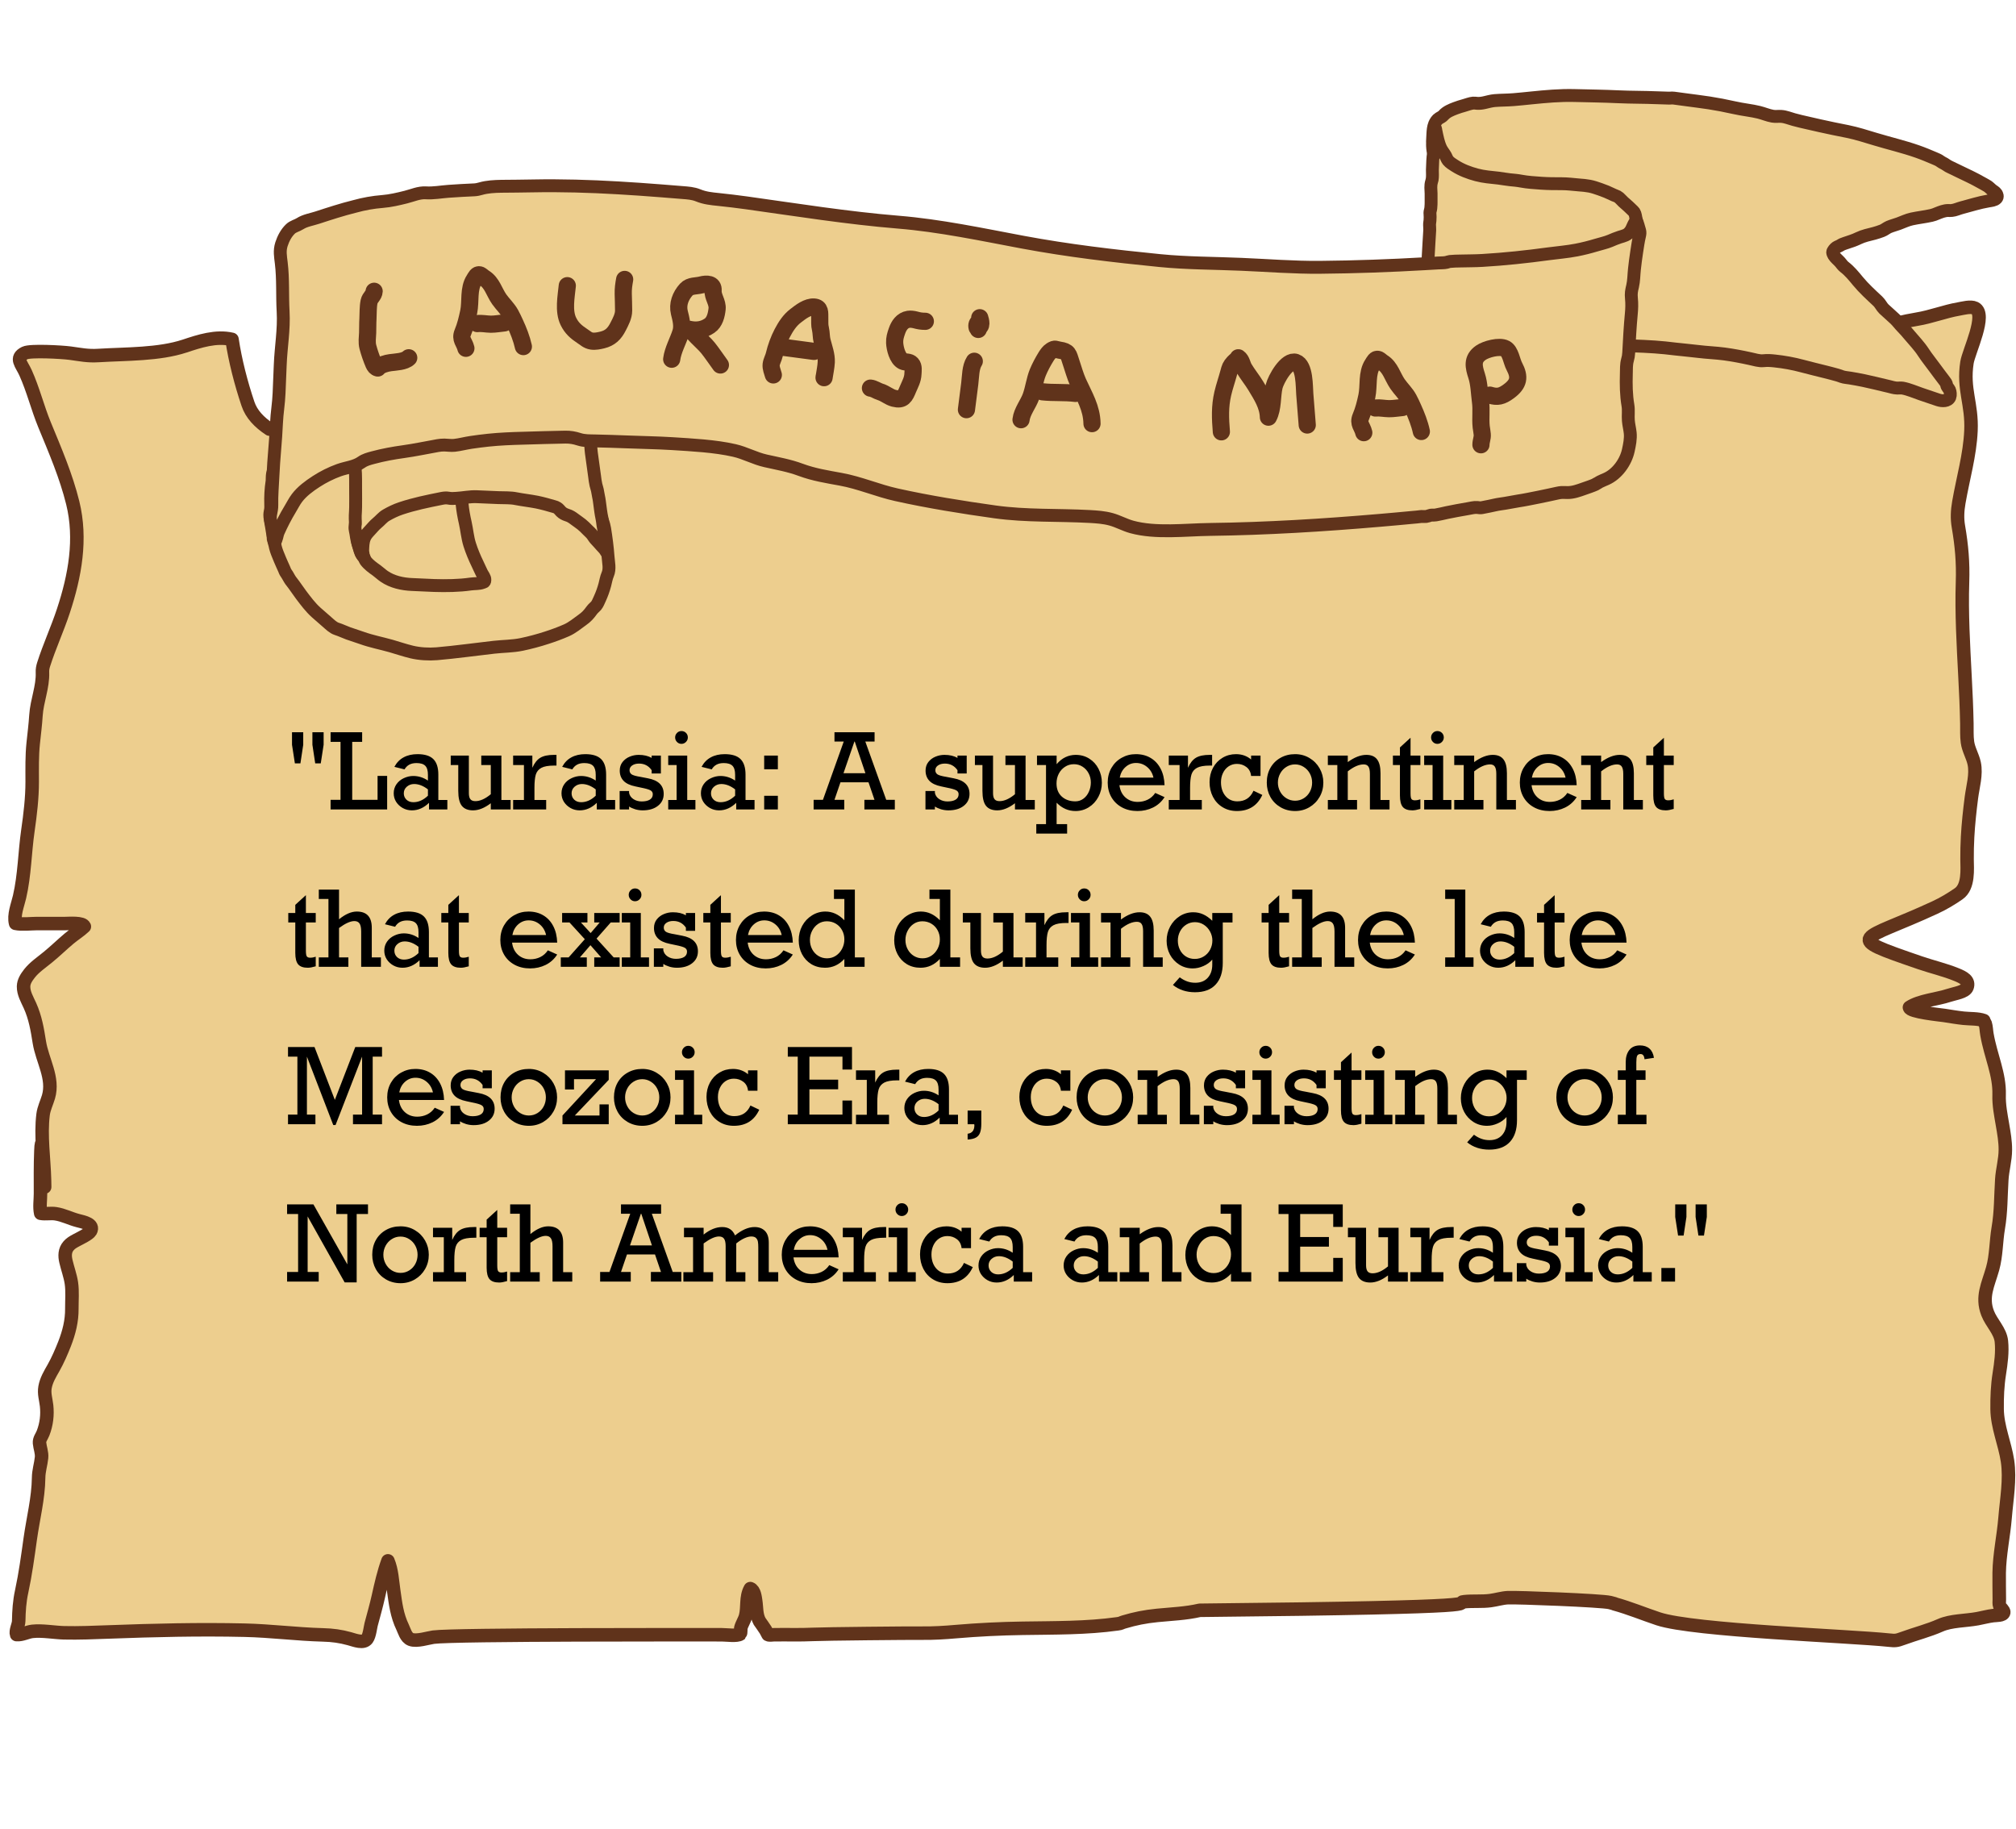 <svg width="269" height="244" viewBox="0 0 269 244" fill="none" xmlns="http://www.w3.org/2000/svg">
<path d="M215.43 213.981C215.231 213.927 215.023 213.874 214.824 213.82C213.707 213.539 202.392 213.112 201.206 213.172C200.418 213.212 199.656 213.459 198.877 213.56C197.734 213.713 196.548 213.586 195.387 213.707C193.526 213.9 201.913 214.442 160.076 214.856C158.24 215.284 156.309 215.351 154.413 215.538C152.759 215.705 151.46 215.966 149.962 216.414C149.529 216.541 149.65 216.588 149.122 216.661C144.983 217.243 140.654 217.189 136.463 217.256C133.476 217.303 130.549 217.443 127.579 217.697C126.064 217.831 124.548 217.925 123.024 217.905C121.5 217.885 109.987 217.998 108.463 218.072C106.722 218.159 104.982 218.085 103.241 218.119C103.051 218.119 102.661 218.199 102.479 218.098C102.367 217.905 102.263 217.711 102.168 217.51C101.908 217.109 101.631 216.721 101.354 216.327C100.878 215.458 100.973 214.462 100.826 213.553C100.765 213.192 100.678 212.162 100.116 211.962C99.475 213.112 99.795 214.449 99.483 215.638C99.336 216.187 98.981 216.688 98.843 217.236C98.851 217.189 98.843 217.965 98.791 218.012C98.384 218.332 96.894 218.119 96.297 218.119C93.474 218.119 60.63 218.058 57.834 218.439C57.141 218.533 55.599 219.041 54.82 218.74C54.162 218.486 53.954 217.59 53.729 217.129C52.95 215.518 52.777 213.954 52.534 212.249C52.344 210.952 52.292 209.515 51.764 208.258C51.201 209.816 50.837 211.434 50.482 213.025C50.205 214.268 49.85 215.505 49.521 216.741C49.426 217.102 49.304 218.239 48.984 218.667C48.508 219.315 47.374 218.854 46.629 218.647C45.434 218.319 44.395 218.172 43.105 218.139C39.581 218.045 36.152 217.59 32.619 217.51C26.584 217.37 20.574 217.517 14.548 217.744C12.539 217.818 10.521 217.905 8.513 217.858C7.283 217.824 5.629 217.524 4.339 217.664C3.62 217.744 2.962 218.152 2.218 218.098C2.036 217.604 2.486 216.828 2.495 216.294C2.521 214.937 2.599 213.673 2.893 212.329C3.395 210.01 3.707 207.67 4.036 205.331C4.417 202.61 5.118 199.902 5.153 197.175C5.162 196.239 5.447 195.41 5.543 194.494C5.612 193.819 5.335 193.198 5.274 192.536C5.231 192.034 5.568 191.68 5.75 191.206C6.209 190.022 6.348 188.792 6.218 187.562C6.123 186.713 5.854 185.945 6.01 185.089C6.183 184.133 6.651 183.371 7.144 182.502C7.725 181.472 8.183 180.396 8.608 179.327C9.214 177.782 9.604 176.232 9.586 174.614C9.578 173.477 9.69 172.321 9.526 171.191C9.378 170.209 9.023 169.273 8.798 168.303C8.625 167.581 8.625 166.813 9.162 166.211C9.465 165.87 9.759 165.71 10.192 165.476C10.66 165.222 11.855 164.667 12.08 164.266C12.591 163.337 11.171 163.056 10.409 162.862C9.404 162.608 8.461 162.1 7.421 161.946C6.763 161.846 6.079 162.006 5.43 161.886C5.248 161.05 5.404 160.115 5.404 159.266C5.404 157.367 5.378 155.475 5.456 153.577C5.638 149.131 6.053 161.877 5.941 157.425C5.872 154.564 5.395 151.556 5.75 148.702C5.854 147.886 6.235 147.137 6.469 146.349C7.205 143.842 5.638 141.502 5.248 139.049C4.988 137.384 4.711 135.753 3.993 134.162C3.612 133.327 3.127 132.518 3.144 131.609C3.161 130.96 3.516 130.419 3.949 129.864C4.616 129.022 5.534 128.42 6.417 127.691C7.387 126.896 8.261 126.04 9.214 125.238C9.872 124.683 10.651 124.209 11.257 123.627C11.058 123.059 9.205 123.226 8.66 123.226C7.413 123.226 6.175 123.226 4.928 123.226C4.148 123.226 2.884 123.38 2.079 123.199C1.793 122.096 2.356 120.759 2.607 119.67C3.283 116.755 3.3 113.754 3.724 110.812C4.036 108.646 4.296 106.48 4.296 104.301C4.296 102.577 4.252 100.872 4.434 99.147C4.564 97.917 4.72 96.68 4.798 95.451C4.919 93.519 5.742 91.647 5.664 89.722C5.646 89.354 5.707 89.013 5.82 88.659C6.582 86.259 7.664 83.919 8.452 81.526C10.011 76.813 10.894 71.92 9.707 67.094C8.824 63.517 7.378 60.155 5.941 56.672C4.997 54.372 4.434 52.013 3.404 49.727C2.884 48.563 1.958 47.768 3.317 47.099C4.053 46.738 8.261 46.972 9.352 47.119C10.755 47.307 11.69 47.527 13.145 47.434C16.877 47.206 21.198 47.313 24.653 46.17C26.584 45.528 28.818 44.786 30.956 45.281C31.381 48.122 32.16 51.13 33.086 53.884C33.545 55.255 34.584 56.344 35.97 57.26C38.368 56.618 39.52 53.356 40.793 51.792C42.594 49.599 44.733 47.507 46.923 45.548C48.092 44.506 48.439 44.486 50.361 44.606C55.513 44.913 91.266 46.344 96.409 45.435C97.907 45.174 99.232 44.546 100.73 44.298C103.267 43.884 106.064 44.238 108.645 44.232C114.42 44.232 130.454 44.599 136.194 44.158C142.1 43.703 148.204 43.737 154.127 44.145C155.841 44.265 157.53 44.405 159.253 44.252C201.827 44.024 194.106 43.215 196.548 42.761C199.708 42.173 213.066 41.879 216.278 41.464C218.841 41.13 220.114 41.812 222.539 42.38C225.318 43.028 242.844 45.263 245.701 44.855C249.139 44.367 252.334 43.144 255.763 42.589C257.685 42.275 259.486 41.553 261.339 41.232C261.936 41.132 262.949 40.837 263.521 41.118C265.149 41.927 262.681 46.901 262.456 48.378C261.902 51.974 263.154 53.871 262.99 57.481C262.843 60.736 261.925 63.831 261.371 67.04C261.18 68.13 261.128 69.186 261.319 70.276C261.752 72.802 261.951 75.062 261.864 77.635C261.726 81.84 261.977 86.045 262.193 90.243C262.306 92.342 262.401 94.441 262.444 96.547C262.462 97.369 262.41 98.198 262.522 99.013C262.652 100.003 263.215 100.885 263.423 101.855C263.734 103.339 263.241 104.936 263.05 106.42C262.825 108.172 262.635 109.923 262.54 111.681C262.488 112.664 262.462 113.653 262.47 114.643C262.479 115.933 262.721 118.306 261.345 119.255C260.34 119.95 259.327 120.559 258.158 121.1C248.307 125.663 245.654 124.836 256.175 128.453C257.812 129.015 259.492 129.396 261.076 130.044C261.977 130.412 262.799 130.833 262.47 131.722C262.237 132.364 260.834 132.544 260.054 132.805C258.47 133.333 256.149 133.507 254.781 134.41C254.781 135.011 258.998 135.419 259.422 135.486C260.28 135.619 261.128 135.767 262.003 135.86C262.791 135.947 263.942 135.887 264.704 136.168C264.635 136.435 264.843 136.395 264.895 136.562C265.042 137.03 265.033 137.525 265.12 138.006C265.627 140.913 266.828 143.32 266.748 146.083C266.704 147.433 266.973 148.737 267.198 150.067C267.389 151.184 267.588 152.3 267.579 153.423C267.579 154.753 267.181 156.07 267.103 157.4C266.964 159.593 267.008 161.679 266.635 163.851C266.332 165.643 266.375 167.508 265.882 169.273C265.284 171.398 264.367 173.023 265.215 175.215C265.726 176.532 266.904 177.575 267.051 178.966C267.198 180.403 266.999 181.86 266.774 183.291C266.523 184.868 266.462 186.426 266.479 188.017C266.505 190.383 267.51 192.589 267.865 194.922C268.237 197.402 267.744 200.023 267.544 202.496C267.345 204.943 266.791 207.416 266.757 209.863C266.739 211.046 266.774 212.229 266.774 213.412C266.774 213.693 266.722 213.994 266.826 214.268C266.895 214.449 267.415 214.91 267.371 215.13C267.293 215.572 266.358 215.511 265.951 215.565C265.241 215.652 264.566 215.846 263.864 215.973C262.271 216.267 260.332 216.22 258.903 216.855C257.344 217.55 255.561 217.998 253.924 218.6C253.067 218.914 252.911 218.927 252.028 218.834C246.962 218.286 226.02 217.57 221.275 215.993C219.309 215.338 217.421 214.549 215.404 213.994L215.43 213.981Z" fill="#EDCE8E" stroke="#60331B" stroke-width="1.802" stroke-linecap="round" stroke-linejoin="round"/>
<path d="M36.32 64.023C36.32 64.089 36.312 64.154 36.303 64.212C36.14 65.243 36.09 66.282 36.123 67.322C36.123 67.535 36.14 67.747 36.107 67.96C36.074 68.206 36 68.443 36 68.689C35.992 69.065 36.099 69.45 36.197 69.81C36.27 70.064 36.32 70.293 36.434 70.53C36.5 70.677 36.434 70.849 36.434 71.013C36.434 71.21 36.451 71.406 36.451 71.594C36.451 71.684 36.442 71.766 36.451 71.856C36.508 72.143 36.623 72.421 36.68 72.707C36.77 73.182 36.925 73.624 37.114 74.074C37.285 74.483 37.441 74.893 37.629 75.294C37.727 75.507 37.826 75.719 37.916 75.932C37.989 76.112 38.055 76.3 38.169 76.456C38.399 76.767 38.554 77.127 38.775 77.446C38.816 77.504 38.865 77.569 38.914 77.626C39.364 78.191 39.749 78.805 40.183 79.378C40.797 80.188 41.427 81.039 42.196 81.727C42.671 82.144 43.146 82.57 43.629 82.979C44.03 83.323 44.431 83.749 44.946 83.912C45.462 84.076 45.961 84.322 46.477 84.51C47.083 84.722 47.688 84.911 48.294 85.124C49.546 85.574 50.88 85.828 52.157 86.188C53.098 86.458 53.99 86.769 54.948 86.998C55.979 87.243 57.215 87.317 58.279 87.227C60.841 87.006 63.362 86.646 65.916 86.359C67.151 86.22 68.379 86.237 69.607 85.983C70.736 85.746 71.874 85.443 72.971 85.083C73.838 84.804 74.755 84.469 75.59 84.1C76.368 83.757 77.006 83.208 77.685 82.725C78.258 82.324 78.561 81.981 78.97 81.416C79.134 81.187 79.355 81.031 79.535 80.827C79.748 80.573 79.887 80.196 80.026 79.902C80.304 79.296 80.534 78.666 80.705 78.019C80.828 77.561 80.894 77.094 81.082 76.661C81.418 75.891 81.188 75.073 81.131 74.246C81.041 73.01 80.877 71.766 80.681 70.547C80.566 69.859 80.313 69.196 79.985 68.574C79.731 68.099 79.756 67.592 79.568 67.109C79.502 66.945 79.396 66.806 79.33 66.651C78.847 65.505 78.463 64.212 78.185 62.992C78.004 62.223 77.955 61.421 77.792 60.651C77.481 59.211 77.08 57.787 76.728 56.362C76.539 55.593 76.155 54.832 76.024 54.054C75.893 53.277 75.827 52.565 75.656 51.82C75.59 51.525 75.549 51.222 75.32 51.001C75.05 50.739 74.624 50.592 74.264 50.486C73.634 50.306 72.946 50.232 72.308 50.404C71.809 50.535 71.35 50.739 70.835 50.797C69.975 50.887 69.091 50.805 68.224 50.838C66.284 50.911 64.41 51.288 62.503 51.583C60.547 51.877 58.574 52.057 56.618 52.368C53.835 52.81 51.109 53.49 48.327 53.899C47.042 54.087 45.732 54.537 44.521 54.996C43.522 55.364 42.483 55.789 41.574 56.346C40.257 57.148 39.463 58.556 38.505 59.718C37.842 60.529 37.195 61.371 36.729 62.313C36.582 62.607 36.426 62.927 36.361 63.262C36.312 63.516 36.328 63.77 36.312 64.023H36.32Z" fill="#EDCE8E" stroke="#60331B" stroke-width="1.719" stroke-linecap="round" stroke-linejoin="round"/>
<path d="M61.537 61.898C61.856 62.757 61.627 63.87 61.586 64.77C61.504 66.432 61.7 68.118 62.077 69.73C62.298 70.704 62.372 71.719 62.675 72.669C62.961 73.569 63.321 74.42 63.73 75.263C63.919 75.656 64.09 76.057 64.287 76.45C64.426 76.728 64.713 77.048 64.696 77.375C64.68 77.678 64.639 77.621 64.401 77.719C63.927 77.907 63.313 77.85 62.805 77.923C61.226 78.153 59.515 78.169 57.919 78.12C56.945 78.087 55.971 78.022 54.997 77.989C53.704 77.94 52.337 77.645 51.249 76.892C50.905 76.655 50.602 76.36 50.266 76.115C49.743 75.746 49.194 75.353 48.801 74.838C48.687 74.682 48.662 74.51 48.572 74.355C48.498 74.224 48.376 74.134 48.294 74.003C48.13 73.749 48.106 73.454 47.991 73.176C47.852 72.841 47.754 72.62 47.713 72.251C47.656 71.809 47.598 71.326 47.59 70.885C47.582 69.976 47.647 69.059 47.836 68.159C47.926 67.742 48.008 67.234 48.22 66.866C48.294 66.727 48.4 66.669 48.507 66.563C48.728 66.358 48.761 66.105 48.9 65.835C49.063 65.515 49.358 65.18 49.62 64.926C50.627 63.968 51.92 63.404 53.205 62.888C54.252 62.471 55.333 62.241 56.38 61.816C57.011 61.562 57.723 61.587 58.386 61.464C59.458 61.267 60.514 61.014 61.553 61.865L61.537 61.898Z" fill="#EDCE8E" stroke="#60331B" stroke-width="1.719" stroke-linecap="round" stroke-linejoin="round"/>
<path d="M194.326 26.628C195.177 26.669 195.987 26.718 196.83 26.612C197.755 26.497 198.655 26.374 199.539 26.121C199.891 26.022 200.055 25.908 200.448 25.957C201.307 26.063 201.986 26.874 202.535 27.463C203.198 28.175 203.828 28.903 204.442 29.656C204.835 30.148 205.228 30.663 205.44 31.261C205.678 31.948 205.67 32.701 205.792 33.413C205.899 34.019 206.038 34.616 206.226 35.197C206.439 35.844 206.586 36.515 206.807 37.154C207.094 37.989 207.347 38.823 207.675 39.65C207.92 40.256 208.117 40.894 208.043 41.557C207.953 42.343 207.626 43.038 207.691 43.849C207.749 44.479 207.912 45.134 208.117 45.739C208.199 45.985 208.305 46.034 208.575 46.034C208.878 46.034 209.173 45.993 209.475 45.993C209.746 45.993 209.983 45.919 210.253 45.936C210.621 45.952 210.998 45.969 211.366 45.985C212.553 46.034 213.732 46.001 214.927 46.05C216.883 46.132 218.855 46.157 220.811 46.296C221.72 46.361 222.628 46.452 223.529 46.566C224.552 46.689 225.575 46.763 226.598 46.894C227.76 47.041 228.931 47.074 230.085 47.229C231.239 47.385 232.401 47.605 233.547 47.859C234.079 47.974 234.742 48.187 235.282 48.129C235.822 48.072 236.28 48.105 236.804 48.162C238.048 48.293 239.276 48.514 240.487 48.841C241.519 49.12 242.558 49.365 243.598 49.627C244.113 49.758 244.637 49.889 245.145 50.036C245.366 50.094 245.562 50.175 245.775 50.249C246.119 50.372 246.52 50.38 246.88 50.446C247.469 50.544 248.066 50.65 248.656 50.773C249.753 51.01 250.841 51.272 251.93 51.534C251.946 51.534 251.954 51.534 251.971 51.542C252.355 51.632 252.756 51.772 253.157 51.78C253.411 51.78 253.648 51.747 253.894 51.788C254.712 51.943 255.523 52.304 256.309 52.574C257.078 52.844 257.847 53.106 258.625 53.359C259.124 53.523 259.943 53.572 260.18 52.975C260.278 52.729 260.237 52.271 260.131 52.042C260.016 51.796 259.795 51.649 259.746 51.37C259.705 51.125 259.623 51.035 259.451 50.806C259.018 50.233 258.576 49.66 258.15 49.071C257.651 48.375 257.102 47.72 256.636 47C256.088 46.157 255.4 45.453 254.753 44.684C254.467 44.34 254.18 44.004 253.861 43.685C253.509 43.333 253.215 42.916 252.855 42.572C252.38 42.114 251.864 41.688 251.381 41.23C251.062 40.919 250.898 40.501 250.563 40.19C249.638 39.323 248.713 38.488 247.903 37.506C247.33 36.81 246.806 36.163 246.094 35.615C245.857 35.427 245.717 35.206 245.521 34.977C245.243 34.666 244.915 34.428 244.686 34.068C244.613 33.945 244.547 33.798 244.539 33.659C244.539 33.471 244.834 33.143 244.997 33.029C245.161 32.914 245.357 32.865 245.529 32.758C245.734 32.619 245.938 32.537 246.168 32.464C246.773 32.259 247.412 32.071 247.985 31.784C248.639 31.465 249.392 31.31 250.096 31.13C250.44 31.04 250.784 30.917 251.119 30.794C251.455 30.671 251.725 30.418 252.052 30.279C252.47 30.107 252.92 29.992 253.346 29.837C253.943 29.616 254.467 29.354 255.097 29.214C255.965 29.026 256.849 28.936 257.708 28.74C257.97 28.682 258.207 28.592 258.453 28.486C258.919 28.298 259.443 28.085 259.951 28.085C260.106 28.085 260.262 28.11 260.417 28.085C260.876 28.044 261.318 27.823 261.76 27.708C262.955 27.397 264.1 27.021 265.328 26.816C265.655 26.759 266.147 26.726 266.392 26.464C266.49 26.358 266.515 26.235 266.49 26.096C266.474 26.006 266.425 25.908 266.376 25.826C266.237 25.613 265.991 25.499 265.795 25.343C265.582 25.171 265.41 24.967 265.181 24.827C264.894 24.647 264.591 24.492 264.297 24.328C263.421 23.829 262.513 23.403 261.604 22.97C261.146 22.757 260.696 22.544 260.245 22.315C260.049 22.216 259.852 22.127 259.681 21.995C259.435 21.807 259.14 21.709 258.895 21.521C258.658 21.341 258.404 21.251 258.126 21.128C257.373 20.809 256.62 20.489 255.842 20.219C253.976 19.565 252.061 19.123 250.17 18.55C248.95 18.181 247.755 17.797 246.511 17.543C245.267 17.289 244.048 17.06 242.82 16.774C242.296 16.651 241.764 16.528 241.24 16.413C240.61 16.274 239.972 16.127 239.35 15.955C238.801 15.808 238.245 15.562 237.672 15.53C237.287 15.505 236.911 15.57 236.534 15.505C235.904 15.399 235.306 15.129 234.693 14.981C234.21 14.858 233.719 14.785 233.236 14.703C232.597 14.605 231.992 14.498 231.353 14.359C230.265 14.114 229.16 13.901 228.055 13.729C227.015 13.573 225.968 13.443 224.92 13.303C224.396 13.238 223.872 13.164 223.349 13.091C223.169 13.066 223.021 13.074 222.849 13.091C222.767 13.091 222.686 13.091 222.604 13.091C222.096 13.066 221.589 13.066 221.073 13.041C219.363 12.968 217.652 12.992 215.941 12.911C213.985 12.82 212.037 12.796 210.081 12.747C208.141 12.698 206.259 12.87 204.335 13.066C203.542 13.148 202.748 13.23 201.954 13.295C201.16 13.361 200.292 13.352 199.457 13.418C198.983 13.459 198.524 13.59 198.066 13.696C197.739 13.77 197.403 13.811 197.067 13.786C196.912 13.778 196.748 13.737 196.593 13.754C196.192 13.786 195.75 13.966 195.365 14.073C194.98 14.179 194.579 14.302 194.195 14.449C193.638 14.662 193.016 14.908 192.615 15.366C192.451 15.562 192.222 15.661 192.009 15.791C191.739 15.955 191.543 16.266 191.42 16.553C191.248 16.978 191.215 17.445 191.191 17.895C191.174 18.222 191.15 18.55 191.142 18.877C191.133 19.27 191.215 19.655 191.273 20.039C191.297 20.228 191.33 20.391 191.297 20.579C191.264 20.768 191.224 20.948 191.215 21.144C191.207 21.987 191.314 22.863 191.461 23.698C191.592 24.402 191.78 25.106 192.091 25.752C192.574 26.767 193.335 26.595 194.309 26.644L194.326 26.628Z" fill="#EDCE8E" stroke="#60331B" stroke-width="1.719" stroke-linecap="round" stroke-linejoin="round"/>
<path d="M47.402 69.9C47.402 70.105 47.353 70.317 47.369 70.522C47.386 70.727 47.443 70.923 47.476 71.111C47.541 71.521 47.598 71.938 47.713 72.339C47.787 72.576 47.868 72.773 47.909 73.027C47.942 73.223 48.04 73.469 48.114 73.665C48.163 73.796 48.22 73.927 48.302 74.033C48.343 74.091 48.376 74.14 48.409 74.197C48.45 74.254 48.515 74.287 48.54 74.353C48.45 74.222 48.466 74.009 48.441 73.853C48.417 73.698 48.384 73.575 48.392 73.411C48.417 72.855 48.425 72.314 48.63 71.791C48.785 71.39 49.063 71.095 49.35 70.784C49.661 70.457 49.956 70.08 50.307 69.794C50.725 69.458 51.052 69.016 51.519 68.746C52.149 68.378 52.82 68.058 53.508 67.829C55.243 67.248 57.044 66.88 58.844 66.52C59.18 66.454 59.491 66.397 59.826 66.462C60.187 66.536 60.53 66.511 60.898 66.487C61.799 66.438 62.691 66.233 63.624 66.274C64.59 66.323 65.556 66.356 66.522 66.397C67.291 66.43 68.101 66.381 68.854 66.536C69.771 66.716 70.712 66.814 71.629 66.994C72.398 67.15 73.176 67.371 73.929 67.592C74.084 67.633 74.231 67.682 74.362 67.772C74.559 67.895 74.69 68.091 74.853 68.255C75.083 68.484 75.353 68.623 75.656 68.721C76.065 68.844 76.335 69.024 76.679 69.286C76.981 69.515 77.301 69.72 77.595 69.957C77.874 70.178 78.127 70.432 78.381 70.694C78.61 70.931 78.889 71.152 79.069 71.422C79.224 71.643 79.339 71.84 79.535 72.036C79.781 72.29 80.01 72.56 80.247 72.822C80.395 72.986 80.55 73.133 80.689 73.313C80.787 73.444 80.861 73.575 80.951 73.706C81 73.624 80.951 73.575 80.927 73.493C80.91 73.419 80.927 73.354 80.91 73.28C80.894 73.1 80.845 72.936 80.82 72.757C80.796 72.56 80.73 72.364 80.746 72.167C80.755 71.93 80.706 71.66 80.665 71.431C80.624 71.21 80.624 71.005 80.591 70.784C80.558 70.538 80.476 70.293 80.452 70.039C80.419 69.736 80.378 69.442 80.321 69.147C80.255 68.828 80.19 68.492 80.149 68.173C80.092 67.739 80.026 67.314 79.977 66.88C79.928 66.446 79.813 66.07 79.756 65.652C79.715 65.325 79.593 65.014 79.519 64.695C79.437 64.318 79.38 63.941 79.339 63.565C79.208 62.509 79.036 61.462 78.905 60.406C78.831 59.816 78.831 59.227 78.741 58.638C78.668 58.163 78.659 57.713 78.684 57.23C78.692 57.025 78.7 56.821 78.709 56.616C78.709 56.526 78.741 56.428 78.7 56.346C78.676 56.289 78.553 56.207 78.504 56.166C78.242 55.92 77.939 55.626 77.62 55.454C77.448 55.364 77.235 55.307 77.055 55.258C76.671 55.151 76.294 55.061 75.885 55.028C75.746 55.02 75.598 55.02 75.459 55.004C75.189 54.979 74.927 54.865 74.641 54.84C73.773 54.766 72.881 54.807 72.005 54.84C69.591 54.93 67.209 55.217 64.794 55.356C62.601 55.487 60.432 55.798 58.247 56.011C57.788 56.051 57.436 56.15 57.003 56.264C56.814 56.313 56.618 56.346 56.422 56.371C55.538 56.461 54.654 56.297 53.77 56.371C53.115 56.428 52.485 56.518 51.871 56.755C51.347 56.952 50.84 57.14 50.283 57.214C49.833 57.279 49.366 57.279 48.949 57.467C48.531 57.656 48.073 57.639 47.631 57.737L47.361 57.795C47.295 57.819 47.206 57.885 47.181 57.959C47.14 58.057 47.189 58.122 47.206 58.204C47.23 58.319 47.206 58.45 47.206 58.564C47.189 58.941 47.336 59.325 47.263 59.702C47.238 59.841 47.189 59.964 47.181 60.103C47.14 60.578 47.304 61.077 47.328 61.552C47.345 61.846 47.353 62.149 47.386 62.444C47.476 63.426 47.443 64.392 47.451 65.366C47.451 66.135 47.467 66.913 47.451 67.682C47.451 68.042 47.418 68.402 47.402 68.77C47.386 69.065 47.41 69.344 47.418 69.638C47.418 69.728 47.418 69.826 47.418 69.916L47.402 69.9Z" fill="#EDCE8E" stroke="#60331B" stroke-width="1.719" stroke-linecap="round" stroke-linejoin="round"/>
<path d="M191.085 23.98C191.069 24.07 191.052 24.16 191.02 24.25C190.856 24.766 190.938 25.306 190.954 25.83C190.954 26.206 190.954 26.575 190.954 26.951C190.954 27.156 190.954 27.36 190.93 27.565C190.93 27.819 190.864 28.04 190.807 28.285C190.791 28.367 190.799 28.424 190.807 28.506C190.823 28.801 190.84 29.128 190.807 29.415C190.791 29.619 190.741 29.816 190.75 30.029C190.75 30.25 190.782 30.462 190.774 30.692C190.717 31.854 190.619 33.008 190.57 34.17C190.529 35.152 190.488 36.135 190.447 37.117C190.447 37.149 190.414 37.772 190.422 37.772H190.308C190.995 37.911 191.707 37.878 192.403 37.911C192.943 37.935 193.491 37.911 194.032 37.927C194.776 37.943 195.513 37.976 196.258 38.017C196.577 38.033 196.888 38.083 197.207 38.066C197.576 38.05 197.944 38.033 198.312 38.025C199.892 38.009 201.447 38.41 203.019 38.353C204.443 38.295 205.965 38.205 207.365 37.927C208.83 37.641 210.295 37.387 211.776 37.182C213.053 37.002 214.854 36.757 215.869 35.856C216.163 35.594 216.409 35.275 216.695 35.005C216.941 34.768 217.17 34.514 217.366 34.236C217.546 33.99 217.686 33.728 217.882 33.499C217.89 33.491 217.898 33.474 217.915 33.466C218.185 33.139 218.226 32.721 218.316 32.32C218.463 31.707 218.578 31.093 218.52 30.454C218.496 30.151 218.414 29.865 218.373 29.562C218.332 29.292 218.267 29.022 218.218 28.752C218.185 28.596 218.136 28.441 218.054 28.31C217.972 28.195 217.866 28.105 217.767 28.007C217.432 27.688 217.113 27.369 216.752 27.074C216.499 26.869 216.302 26.608 216.057 26.395C215.893 26.256 215.729 26.166 215.525 26.1C215.41 26.059 215.304 26.018 215.197 25.961C214.633 25.683 214.076 25.453 213.479 25.249C213.028 25.093 212.57 24.93 212.095 24.84C211.621 24.75 211.154 24.709 210.679 24.676C209.91 24.61 209.141 24.512 208.371 24.512C207.463 24.512 206.562 24.512 205.654 24.447C204.745 24.381 203.853 24.332 202.978 24.168C202.47 24.07 201.963 24.029 201.455 23.98C200.948 23.931 200.465 23.825 199.957 23.767C198.992 23.661 197.985 23.587 197.035 23.334C196.021 23.064 195.014 22.687 194.122 22.114C193.819 21.918 193.459 21.705 193.221 21.418C193.074 21.23 193 21.001 192.886 20.788C192.689 20.436 192.419 20.142 192.247 19.773C191.912 19.061 191.765 18.259 191.601 17.482C191.584 17.408 191.56 17.097 191.486 17.072C191.347 17.424 191.265 17.842 191.249 18.218C191.232 18.554 191.249 18.906 191.2 19.233C191.183 19.331 191.159 19.43 191.159 19.528C191.142 20.011 191.355 20.469 191.232 20.96C191.192 21.124 191.183 21.287 191.175 21.459C191.159 21.86 191.134 22.27 191.126 22.671C191.126 23.113 191.167 23.546 191.093 23.972L191.085 23.98Z" fill="#EDCE8E" stroke="#60331B" stroke-width="1.719" stroke-linecap="round" stroke-linejoin="round"/>
<path d="M212.906 64.624C212.406 64.853 211.858 65.025 211.351 65.205C210.638 65.459 209.885 65.737 209.124 65.721C208.862 65.721 208.609 65.696 208.347 65.713C208.167 65.729 207.987 65.754 207.815 65.795C206.98 65.975 206.153 66.163 205.318 66.327C204.402 66.507 203.493 66.703 202.568 66.842C201.783 66.965 200.997 67.145 200.211 67.243C199.695 67.309 199.196 67.448 198.689 67.546C198.476 67.587 198.263 67.628 198.059 67.669C197.862 67.71 197.674 67.759 197.477 67.751C197.355 67.751 197.232 67.718 197.109 67.71C196.692 67.677 196.242 67.808 195.832 67.874C194.907 68.029 193.991 68.201 193.074 68.389C192.575 68.496 192.076 68.626 191.576 68.708C191.396 68.741 191.241 68.725 191.061 68.725C190.979 68.725 190.897 68.741 190.823 68.766C190.643 68.815 190.48 68.888 190.291 68.913C190.078 68.938 189.866 68.905 189.653 68.913C189.44 68.929 189.219 68.962 189.006 68.987C188.883 69.003 188.761 69.011 188.638 69.019C187.132 69.167 185.626 69.298 184.12 69.429C176.582 70.075 169.019 70.542 161.448 70.64C158.142 70.681 154.213 71.188 151.005 70.304C150.063 70.043 149.204 69.551 148.254 69.29C147.305 69.028 146.356 68.97 145.39 68.913C141.183 68.684 136.951 68.88 132.769 68.299C128.431 67.694 123.897 66.965 119.624 66.016C117.103 65.459 114.705 64.403 112.168 63.945C110.335 63.609 108.599 63.339 106.832 62.684C105.301 62.111 103.746 61.85 102.158 61.489C100.701 61.162 99.433 60.434 97.992 60.106C95.397 59.509 92.312 59.361 89.66 59.19C87.647 59.067 85.625 59.042 83.62 58.96C82.22 58.903 80.812 58.862 79.413 58.829C78.676 58.813 77.956 58.838 77.252 58.608C76.638 58.412 76.09 58.314 75.435 58.322C73.561 58.346 71.678 58.42 69.804 58.469C68.249 58.51 66.718 58.568 65.163 58.731C64.394 58.813 63.616 58.911 62.847 59.026C62.077 59.14 61.382 59.337 60.637 59.419C60.179 59.468 59.745 59.386 59.295 59.378C59 59.378 58.714 59.402 58.427 59.451C56.897 59.721 55.382 60.049 53.844 60.262C52.477 60.45 51.126 60.696 49.792 61.056C49.236 61.203 48.695 61.342 48.221 61.678C47.337 62.3 46.224 62.373 45.225 62.733C44.161 63.118 43.146 63.626 42.197 64.24C41.247 64.853 40.29 65.565 39.627 66.441C39.267 66.916 39.013 67.448 38.702 67.955C38.104 68.946 37.597 69.936 37.13 70.984C36.959 71.368 36.926 72.015 36.648 72.326C36.5 72.154 36.549 71.982 36.5 71.778C36.435 71.458 36.353 71.172 36.32 70.845C36.238 70.124 35.968 69.322 36.115 68.594C36.197 68.176 36.279 67.816 36.271 67.382C36.238 66.089 36.361 64.821 36.418 63.527C36.517 61.154 36.795 58.829 36.893 56.456C36.95 55.114 37.188 53.796 37.237 52.47C37.278 51.218 37.343 49.965 37.392 48.705C37.482 46.315 37.916 43.974 37.777 41.568C37.654 39.407 37.793 37.238 37.531 35.086C37.425 34.185 37.278 33.473 37.556 32.589C37.801 31.836 38.178 31.099 38.759 30.543C39.103 30.207 39.635 30.101 40.044 29.839C40.707 29.413 41.591 29.282 42.336 29.037C43.989 28.497 45.642 27.957 47.337 27.539C48.548 27.204 49.776 26.983 51.036 26.884C52.084 26.803 53.148 26.549 54.163 26.295C55.047 26.074 55.906 25.673 56.823 25.73C57.821 25.796 58.844 25.599 59.843 25.526C60.997 25.444 62.151 25.378 63.305 25.329C63.608 25.313 63.878 25.247 64.165 25.166C65.024 24.92 65.982 24.871 66.874 24.855C68.281 24.838 69.689 24.838 71.097 24.805C74.895 24.732 78.692 24.846 82.474 25.067C84.381 25.174 86.28 25.313 88.178 25.46C89.128 25.534 90.077 25.608 91.035 25.689C91.763 25.747 92.475 25.788 93.155 26.066C94.047 26.434 94.906 26.516 95.864 26.614C97.108 26.745 98.352 26.893 99.588 27.064C106.34 28.006 113.068 29.086 119.87 29.643C125.386 30.093 131.009 31.288 136.46 32.311C142.509 33.44 148.631 34.161 154.745 34.766C158.354 35.126 162.021 35.11 165.647 35.266C169.134 35.413 172.645 35.699 176.132 35.667C180.822 35.626 185.511 35.454 190.193 35.184C190.758 35.151 191.331 35.118 191.895 35.086C192.264 35.061 192.665 35.086 193.025 35.004C193.172 34.971 193.295 34.905 193.451 34.889C193.917 34.84 194.392 34.832 194.867 34.824C195.84 34.799 196.814 34.807 197.78 34.75C200.743 34.578 203.714 34.259 206.661 33.858C207.897 33.694 209.141 33.596 210.36 33.358C211.244 33.187 212.12 32.966 212.987 32.704C213.593 32.516 214.248 32.385 214.837 32.139C215.263 31.959 215.672 31.779 216.114 31.64C216.376 31.558 216.646 31.492 216.9 31.378C217.203 31.247 217.399 31.042 217.587 30.772C217.825 30.437 218.021 29.651 218.365 29.463C218.398 29.446 218.733 30.518 218.782 30.748C218.848 31.018 218.831 31.198 218.766 31.468C218.594 32.196 218.496 32.916 218.381 33.661C218.267 34.406 218.168 35.159 218.087 35.912C218.005 36.657 218.013 37.459 217.841 38.188C217.694 38.785 217.62 39.161 217.686 39.808C217.759 40.504 217.735 41.191 217.669 41.879C217.505 43.598 217.415 45.325 217.325 47.043C217.301 47.436 217.26 47.698 217.154 48.058C216.99 48.639 217.023 49.278 217.006 49.875C216.965 51.283 216.982 52.691 217.219 54.082C217.334 54.77 217.219 55.433 217.276 56.112C217.317 56.66 217.465 57.209 217.522 57.757C217.604 58.535 217.432 59.361 217.268 60.106C216.933 61.653 215.795 63.241 214.338 63.896C214.043 64.027 213.732 64.15 213.446 64.297C213.356 64.338 213.274 64.411 213.184 64.46C213.102 64.501 213.02 64.542 212.938 64.583L212.906 64.624Z" fill="#EDCE8E" stroke="#60331B" stroke-width="1.719" stroke-linecap="round" stroke-linejoin="round"/>
<path d="M75.696 38.116C75.549 39.581 75.164 41.505 75.844 42.888C76.286 43.788 76.867 44.287 77.694 44.836C78.127 45.122 78.422 45.425 78.946 45.507C79.396 45.581 79.936 45.466 80.37 45.36C81.418 45.106 81.99 44.533 82.473 43.584C82.817 42.912 83.21 42.192 83.21 41.439C83.21 40.686 83.177 39.966 83.161 39.221C83.144 38.517 83.226 37.961 83.349 37.281" stroke="#60331B" stroke-width="2.292" stroke-linecap="round" stroke-linejoin="round"/>
<path d="M62.166 46.472C61.961 45.638 61.364 45.278 61.748 44.369C62.125 43.469 62.338 42.552 62.542 41.594C62.829 40.219 62.477 38.525 63.279 37.306C63.492 36.978 63.639 36.569 64.032 36.675C64.155 36.708 64.507 37.019 64.629 37.093C65.661 37.731 65.939 38.967 66.61 39.925C67.093 40.612 67.699 41.152 68.116 41.897C68.337 42.298 68.525 42.708 68.714 43.117C69.164 44.074 69.606 45.204 69.835 46.243" stroke="#60331B" stroke-width="2.292" stroke-linecap="round" stroke-linejoin="round"/>
<path d="M63.688 43.174C64.343 43.108 64.867 43.248 65.505 43.256C66.095 43.256 66.709 43.141 67.298 43.084" stroke="#60331B" stroke-width="2.292" stroke-linecap="round" stroke-linejoin="round"/>
<path d="M181.974 57.73C181.778 56.895 181.189 56.535 181.573 55.626C181.958 54.718 182.179 53.809 182.384 52.86C182.678 51.485 182.343 49.791 183.153 48.579C183.374 48.252 183.521 47.843 183.914 47.957C184.037 47.99 184.381 48.301 184.504 48.375C185.527 49.021 185.805 50.257 186.468 51.223C186.943 51.919 187.548 52.459 187.957 53.212C188.178 53.613 188.359 54.022 188.547 54.44C188.989 55.405 189.431 56.535 189.652 57.574" stroke="#60331B" stroke-width="2.292" stroke-linecap="round" stroke-linejoin="round"/>
<path d="M183.521 54.438C184.176 54.381 184.7 54.52 185.338 54.529C185.927 54.537 186.541 54.422 187.13 54.373" stroke="#60331B" stroke-width="2.292" stroke-linecap="round" stroke-linejoin="round"/>
<path d="M123.47 42.871C122.93 42.871 122.602 42.806 122.119 42.675C121.857 42.609 121.497 42.56 121.227 42.601C120.392 42.732 119.934 43.428 119.68 44.172C119.492 44.713 119.353 45.154 119.377 45.736C119.41 46.472 119.738 47.839 120.474 48.199C120.834 48.371 121.325 48.224 121.628 48.568C121.939 48.911 121.833 49.468 121.817 49.885C121.784 50.655 121.456 51.203 121.162 51.899C120.761 52.865 120.515 53.454 119.287 53.143C118.641 52.979 118.125 52.496 117.487 52.3C117.078 52.177 116.554 51.817 116.145 51.784" stroke="#60331B" stroke-width="2.292" stroke-linecap="round" stroke-linejoin="round"/>
<path d="M103.187 50.025C103.065 49.575 102.844 49.1 102.901 48.633C102.958 48.175 103.22 47.766 103.318 47.316C103.539 46.374 103.932 45.294 104.382 44.443C104.849 43.559 105.373 42.732 106.175 42.126C106.83 41.619 107.738 40.907 108.614 40.964C109.49 41.022 109.367 41.75 109.383 42.437C109.4 42.978 109.342 43.346 109.473 43.87C109.604 44.426 109.555 44.983 109.702 45.531C109.932 46.415 110.292 47.381 110.251 48.306C110.218 48.993 110.054 49.714 109.956 50.393L109.973 50.246" stroke="#60331B" stroke-width="2.292" stroke-linecap="round" stroke-linejoin="round"/>
<path d="M104.366 46.32C105.782 46.509 107.198 46.697 108.614 46.885" stroke="#60331B" stroke-width="2.292" stroke-linecap="round" stroke-linejoin="round"/>
<path d="M128.954 54.659C129.101 53.505 129.249 52.351 129.396 51.189C129.519 50.206 129.486 49.003 130.002 48.201" stroke="#60331B" stroke-width="2.292" stroke-linecap="round" stroke-linejoin="round"/>
<path d="M130.534 43.954C130.574 43.61 130.615 43.258 130.673 42.914C130.386 43.078 130.288 43.381 130.378 43.7C131.139 43.7 130.836 42.734 130.73 42.391" stroke="#60331B" stroke-width="2.292" stroke-linecap="round" stroke-linejoin="round"/>
<path d="M89.626 47.93C89.782 46.711 90.478 45.508 90.846 44.345C91.116 43.494 90.862 42.553 90.65 41.71C90.379 40.605 90.789 39.5 91.574 38.632C92.082 38.076 92.909 38.19 93.547 38.019C94.3 37.822 95.217 37.83 95.151 38.755C95.086 39.606 95.781 40.327 95.683 41.227C95.593 42.045 95.372 42.987 94.668 43.461C93.801 44.051 92.9 44.149 91.91 43.928C92.352 44.165 92.704 44.615 93.048 44.967C93.522 45.458 94.063 45.917 94.488 46.449C95.061 47.169 95.577 47.955 96.125 48.7" stroke="#60331B" stroke-width="2.292" stroke-linecap="round" stroke-linejoin="round"/>
<path d="M54.538 47.736C53.998 48.276 52.795 48.292 52.083 48.39C51.559 48.464 50.741 48.669 50.405 49.102C50.135 49.037 49.988 48.824 49.873 48.57C49.57 47.858 49.284 47.048 49.087 46.295C48.924 45.673 49.03 45.026 49.055 44.404C49.079 43.782 49.055 43.169 49.096 42.546C49.137 41.785 49.096 40.983 49.251 40.23C49.358 39.706 49.898 39.404 49.922 38.863" stroke="#60331B" stroke-width="2.292" stroke-linecap="round" stroke-linejoin="round"/>
<path d="M162.97 57.617C162.823 55.825 162.757 54.245 163.158 52.518C163.379 51.569 163.699 50.668 163.952 49.727C164.132 49.048 164.181 48.876 164.615 48.393C164.82 48.164 165.074 48.033 165.229 47.738C165.687 48.066 165.712 48.671 165.998 49.146C166.465 49.94 167.079 50.677 167.562 51.479C168.347 52.78 169.207 54.098 169.248 55.661C169.886 54.466 169.706 52.829 170.017 51.544C170.238 50.644 171.703 47.943 172.898 48.352C174.118 48.77 174.02 51.626 174.101 52.592C174.216 53.967 174.322 55.342 174.429 56.709" stroke="#60331B" stroke-width="2.292" stroke-linecap="round" stroke-linejoin="round"/>
<path d="M136.239 56C136.37 54.895 137.221 53.896 137.582 52.857C137.942 51.834 138.073 50.704 138.474 49.706C138.752 49.018 139.194 48.2 139.587 47.569C139.775 47.275 139.988 46.964 140.291 46.776C140.823 46.448 140.815 46.636 141.363 46.718C142.591 46.898 142.55 47.258 142.91 48.331C143.204 49.206 143.466 50.164 143.843 51.007C144.678 52.849 145.676 54.437 145.709 56.524" stroke="#60331B" stroke-width="2.292" stroke-linecap="round" stroke-linejoin="round"/>
<path d="M139.095 52.277C140.601 52.441 141.968 52.302 143.499 52.49" stroke="#60331B" stroke-width="2.292" stroke-linecap="round" stroke-linejoin="round"/>
<path d="M197.607 59.343C197.607 58.844 197.82 58.467 197.779 57.96C197.754 57.624 197.681 57.289 197.64 56.953C197.517 55.799 197.705 54.719 197.542 53.548C197.394 52.427 197.378 51.224 197.034 50.152C196.649 48.965 196.379 47.909 197.591 47.066C198.278 46.583 200.063 46.1 200.848 46.51C201.56 46.878 201.699 48.22 202.06 48.883C202.821 50.315 202.665 51.216 201.323 52.206C200.406 52.885 199.817 53.033 198.802 52.722" stroke="#60331B" stroke-width="2.292" stroke-linecap="round" stroke-linejoin="round"/>
<path d="M40.085 101.854H39.347L38.964 99.373V97.698H40.461V99.373L40.085 101.854ZM42.799 101.854H42.06L41.685 99.373V97.698H43.182V99.373L42.799 101.854ZM46.996 98.983V106.715H50.38V103.522H51.658V108H44.112V106.715H45.438V98.983H44.112V97.698H48.322V98.983H46.996ZM58.488 103.352V106.742H59.691V108H57.244V107.118C56.56 107.788 55.799 108.123 54.961 108.123C54.519 108.123 54.113 108.021 53.744 107.815C53.379 107.61 53.085 107.337 52.862 106.995C52.643 106.649 52.534 106.266 52.534 105.847C52.534 105.396 52.654 104.994 52.896 104.644C53.142 104.288 53.473 104.015 53.887 103.823C54.302 103.632 54.719 103.536 55.138 103.536C55.84 103.536 56.494 103.741 57.1 104.151V103.379C57.1 102.818 56.982 102.417 56.745 102.176C56.508 101.934 56.118 101.813 55.576 101.813C55.193 101.813 54.872 101.884 54.612 102.025C54.357 102.162 54.145 102.372 53.976 102.654L52.623 102.319C52.928 101.75 53.34 101.326 53.86 101.048C54.38 100.765 54.997 100.624 55.712 100.624C56.674 100.624 57.376 100.843 57.818 101.28C58.264 101.718 58.488 102.408 58.488 103.352ZM55.152 107.036C55.845 107.036 56.494 106.747 57.1 106.168V105.327C56.485 104.849 55.87 104.609 55.255 104.609C54.881 104.609 54.557 104.728 54.284 104.965C54.015 105.197 53.88 105.491 53.88 105.847C53.88 106.188 53.999 106.473 54.236 106.701C54.473 106.924 54.778 107.036 55.152 107.036ZM63.431 106.893C64.064 106.893 64.75 106.585 65.488 105.97V102.08H64.217V100.815H66.903V106.742H68.134V108H65.488V107.173C64.659 107.806 63.87 108.123 63.123 108.123C62.448 108.123 61.949 107.923 61.626 107.521C61.307 107.12 61.147 106.455 61.147 105.525V102.08H60.142V100.815H62.562V105.819C62.562 106.188 62.628 106.46 62.761 106.633C62.897 106.806 63.121 106.893 63.431 106.893ZM71.313 105.115V106.742H72.878V108H68.469V106.742H69.911V102.08H68.469V100.815H71.032V102.442C71.32 101.8 71.675 101.353 72.099 101.103C72.527 100.847 73.138 100.72 73.931 100.72H74.252V102.148H73.945C73.179 102.148 72.609 102.249 72.236 102.449C71.862 102.65 71.613 102.953 71.49 103.358C71.372 103.764 71.313 104.35 71.313 105.115ZM80.876 103.352V106.742H82.079V108H79.632V107.118C78.949 107.788 78.188 108.123 77.349 108.123C76.907 108.123 76.501 108.021 76.132 107.815C75.768 107.61 75.474 107.337 75.25 106.995C75.032 106.649 74.922 106.266 74.922 105.847C74.922 105.396 75.043 104.994 75.285 104.644C75.531 104.288 75.861 104.015 76.276 103.823C76.691 103.632 77.108 103.536 77.527 103.536C78.229 103.536 78.883 103.741 79.489 104.151V103.379C79.489 102.818 79.37 102.417 79.133 102.176C78.896 101.934 78.507 101.813 77.964 101.813C77.581 101.813 77.26 101.884 77 102.025C76.745 102.162 76.533 102.372 76.365 102.654L75.011 102.319C75.317 101.75 75.729 101.326 76.248 101.048C76.768 100.765 77.385 100.624 78.101 100.624C79.063 100.624 79.764 100.843 80.206 101.28C80.653 101.718 80.876 102.408 80.876 103.352ZM77.54 107.036C78.233 107.036 78.883 106.747 79.489 106.168V105.327C78.873 104.849 78.258 104.609 77.643 104.609C77.269 104.609 76.946 104.728 76.672 104.965C76.403 105.197 76.269 105.491 76.269 105.847C76.269 106.188 76.387 106.473 76.624 106.701C76.861 106.924 77.167 107.036 77.54 107.036ZM86.954 101.123V100.815H88.184V103.201H86.954V102.764C86.544 102.176 85.983 101.882 85.272 101.882C84.898 101.882 84.593 101.964 84.356 102.128C84.119 102.292 84.001 102.504 84.001 102.764C84.001 102.996 84.09 103.178 84.267 103.311C84.45 103.443 84.855 103.559 85.484 103.659L86.434 103.844C87.852 104.104 88.56 104.799 88.56 105.929C88.56 106.59 88.303 107.12 87.788 107.521C87.277 107.923 86.598 108.123 85.751 108.123C85.413 108.123 85.081 108.075 84.753 107.979C84.429 107.879 84.158 107.756 83.939 107.61V108H82.681V105.539H83.939V105.785C84.007 106.132 84.199 106.41 84.513 106.619C84.832 106.829 85.201 106.934 85.621 106.934C86.081 106.934 86.443 106.854 86.708 106.694C86.972 106.53 87.104 106.289 87.104 105.97C87.104 105.737 86.999 105.564 86.79 105.45C86.58 105.332 86.159 105.211 85.525 105.088L84.794 104.931C84.069 104.785 83.538 104.534 83.201 104.179C82.864 103.823 82.695 103.37 82.695 102.818C82.695 102.372 82.818 101.991 83.064 101.677C83.315 101.358 83.634 101.118 84.021 100.959C84.409 100.799 84.807 100.72 85.218 100.72C85.906 100.72 86.484 100.854 86.954 101.123ZM91.78 98.395C91.78 98.628 91.696 98.829 91.527 98.997C91.359 99.166 91.158 99.25 90.926 99.25C90.693 99.25 90.495 99.166 90.331 98.997C90.167 98.829 90.085 98.628 90.085 98.395C90.085 98.163 90.167 97.963 90.331 97.794C90.495 97.625 90.693 97.541 90.926 97.541C91.167 97.541 91.37 97.623 91.534 97.787C91.698 97.951 91.78 98.154 91.78 98.395ZM92.792 106.742V108H89.162V106.742H90.283V102.08H89.162V100.815H91.698V106.742H92.792ZM99.478 103.352V106.742H100.681V108H98.234V107.118C97.55 107.788 96.789 108.123 95.95 108.123C95.508 108.123 95.103 108.021 94.734 107.815C94.369 107.61 94.075 107.337 93.852 106.995C93.633 106.649 93.524 106.266 93.524 105.847C93.524 105.396 93.644 104.994 93.886 104.644C94.132 104.288 94.463 104.015 94.877 103.823C95.292 103.632 95.709 103.536 96.128 103.536C96.83 103.536 97.484 103.741 98.09 104.151V103.379C98.09 102.818 97.972 102.417 97.735 102.176C97.498 101.934 97.108 101.813 96.566 101.813C96.183 101.813 95.862 101.884 95.602 102.025C95.347 102.162 95.135 102.372 94.966 102.654L93.612 102.319C93.918 101.75 94.33 101.326 94.85 101.048C95.369 100.765 95.987 100.624 96.702 100.624C97.664 100.624 98.366 100.843 98.808 101.28C99.254 101.718 99.478 102.408 99.478 103.352ZM96.142 107.036C96.835 107.036 97.484 106.747 98.09 106.168V105.327C97.475 104.849 96.86 104.609 96.244 104.609C95.871 104.609 95.547 104.728 95.274 104.965C95.005 105.197 94.87 105.491 94.87 105.847C94.87 106.188 94.989 106.473 95.226 106.701C95.463 106.924 95.768 107.036 96.142 107.036ZM101.966 102.641V100.815H103.792V102.641H101.966ZM101.966 108V106.182H103.792V108H101.966ZM115.461 98.942L118.25 106.715H119.399V108H115.338V106.715H116.685L115.885 104.377H112.146L111.346 106.715H112.651V108H108.564V106.715H109.808L112.583 98.942H111.346V97.698H116.698V98.942H115.461ZM114.053 98.942H114.005L112.549 103.167H115.475L114.053 98.942ZM127.759 101.123V100.815H128.99V103.201H127.759V102.764C127.349 102.176 126.789 101.882 126.078 101.882C125.704 101.882 125.399 101.964 125.162 102.128C124.925 102.292 124.806 102.504 124.806 102.764C124.806 102.996 124.895 103.178 125.073 103.311C125.255 103.443 125.661 103.559 126.29 103.659L127.24 103.844C128.657 104.104 129.366 104.799 129.366 105.929C129.366 106.59 129.108 107.12 128.593 107.521C128.083 107.923 127.404 108.123 126.556 108.123C126.219 108.123 125.886 108.075 125.558 107.979C125.235 107.879 124.964 107.756 124.745 107.61V108H123.487V105.539H124.745V105.785C124.813 106.132 125.005 106.41 125.319 106.619C125.638 106.829 126.007 106.934 126.426 106.934C126.887 106.934 127.249 106.854 127.513 106.694C127.778 106.53 127.91 106.289 127.91 105.97C127.91 105.737 127.805 105.564 127.595 105.45C127.386 105.332 126.964 105.211 126.331 105.088L125.599 104.931C124.875 104.785 124.344 104.534 124.006 104.179C123.669 103.823 123.501 103.37 123.501 102.818C123.501 102.372 123.624 101.991 123.87 101.677C124.12 101.358 124.439 101.118 124.827 100.959C125.214 100.799 125.613 100.72 126.023 100.72C126.711 100.72 127.29 100.854 127.759 101.123ZM133.372 106.893C134.005 106.893 134.691 106.585 135.43 105.97V102.08H134.158V100.815H136.845V106.742H138.075V108H135.43V107.173C134.6 107.806 133.812 108.123 133.064 108.123C132.39 108.123 131.891 107.923 131.567 107.521C131.248 107.12 131.089 106.455 131.089 105.525V102.08H130.084V100.815H132.504V105.819C132.504 106.188 132.57 106.46 132.702 106.633C132.839 106.806 133.062 106.893 133.372 106.893ZM147.024 104.445C147.024 105.115 146.869 105.742 146.559 106.325C146.249 106.909 145.825 107.369 145.287 107.706C144.754 108.043 144.162 108.212 143.51 108.212C142.548 108.212 141.708 107.843 140.988 107.104V109.962H142.389V111.22H138.274V109.962H139.572V102.08H138.369V100.815H140.988V101.964C141.343 101.545 141.735 101.232 142.163 101.027C142.592 100.822 143.05 100.72 143.537 100.72C144.216 100.72 144.82 100.888 145.349 101.226C145.877 101.558 146.288 102.009 146.579 102.579C146.876 103.149 147.024 103.771 147.024 104.445ZM143.489 106.92C143.881 106.92 144.235 106.806 144.549 106.578C144.863 106.35 145.11 106.04 145.287 105.648C145.465 105.257 145.554 104.842 145.554 104.404C145.554 103.962 145.456 103.557 145.26 103.188C145.064 102.814 144.795 102.518 144.453 102.299C144.112 102.076 143.726 101.964 143.298 101.964C142.851 101.964 142.45 102.082 142.095 102.319C141.739 102.552 141.464 102.862 141.268 103.249C141.072 103.636 140.974 104.062 140.974 104.527C140.974 105.275 141.209 105.86 141.678 106.284C142.152 106.708 142.756 106.92 143.489 106.92ZM155.391 104.767H149.369C149.455 105.455 149.722 105.999 150.168 106.4C150.615 106.797 151.162 106.995 151.809 106.995C152.283 106.995 152.723 106.897 153.128 106.701C153.534 106.505 153.874 106.204 154.147 105.799L155.391 106.359C154.999 106.97 154.484 107.433 153.846 107.747C153.213 108.057 152.522 108.212 151.775 108.212C151 108.212 150.312 108.05 149.71 107.727C149.109 107.403 148.639 106.952 148.302 106.373C147.97 105.794 147.803 105.143 147.803 104.418C147.803 103.698 147.967 103.049 148.295 102.47C148.628 101.891 149.082 101.44 149.656 101.116C150.23 100.788 150.863 100.624 151.556 100.624C152.313 100.624 152.971 100.793 153.532 101.13C154.097 101.463 154.541 101.941 154.865 102.565C155.188 103.185 155.364 103.919 155.391 104.767ZM151.583 101.8C151.05 101.8 150.583 101.98 150.182 102.34C149.781 102.695 149.524 103.167 149.41 103.755H153.908C153.776 103.167 153.495 102.695 153.067 102.34C152.638 101.98 152.144 101.8 151.583 101.8ZM158.796 105.115V106.742H160.361V108H155.952V106.742H157.394V102.08H155.952V100.815H158.515V102.442C158.802 101.8 159.158 101.353 159.582 101.103C160.01 100.847 160.621 100.72 161.414 100.72H161.735V102.148H161.427C160.662 102.148 160.092 102.249 159.719 102.449C159.345 102.65 159.096 102.953 158.973 103.358C158.855 103.764 158.796 104.35 158.796 105.115ZM166.938 101.335V100.815H168.195V103.536H166.938C166.883 103.012 166.673 102.613 166.309 102.34C165.944 102.062 165.522 101.923 165.044 101.923C164.634 101.923 164.265 102.032 163.937 102.251C163.613 102.47 163.362 102.766 163.185 103.14C163.007 103.513 162.918 103.921 162.918 104.363C162.918 105.115 163.119 105.73 163.52 106.209C163.921 106.683 164.449 106.92 165.106 106.92C166.122 106.92 166.84 106.448 167.259 105.505L168.435 106.065C167.774 107.496 166.644 108.212 165.044 108.212C164.328 108.212 163.693 108.043 163.137 107.706C162.581 107.369 162.15 106.906 161.845 106.318C161.544 105.73 161.394 105.079 161.394 104.363C161.394 103.661 161.546 103.023 161.852 102.449C162.161 101.875 162.585 101.428 163.123 101.109C163.661 100.786 164.26 100.624 164.921 100.624C165.705 100.624 166.377 100.861 166.938 101.335ZM176.576 104.418C176.576 105.115 176.41 105.753 176.077 106.332C175.745 106.911 175.291 107.369 174.717 107.706C174.143 108.043 173.507 108.212 172.81 108.212C172.09 108.212 171.44 108.043 170.862 107.706C170.283 107.369 169.832 106.911 169.508 106.332C169.189 105.753 169.03 105.115 169.03 104.418C169.03 103.689 169.189 103.037 169.508 102.463C169.832 101.889 170.281 101.44 170.855 101.116C171.429 100.788 172.081 100.624 172.81 100.624C173.516 100.624 174.157 100.797 174.731 101.144C175.305 101.485 175.756 101.946 176.084 102.524C176.412 103.103 176.576 103.734 176.576 104.418ZM172.81 106.838C173.229 106.838 173.614 106.729 173.965 106.51C174.316 106.291 174.589 105.997 174.785 105.628C174.981 105.259 175.079 104.855 175.079 104.418C175.079 103.99 174.981 103.591 174.785 103.222C174.589 102.853 174.316 102.556 173.965 102.333C173.614 102.105 173.225 101.991 172.796 101.991C172.377 101.991 171.992 102.103 171.641 102.326C171.29 102.545 171.014 102.841 170.814 103.215C170.613 103.589 170.513 103.99 170.513 104.418C170.513 104.846 170.613 105.247 170.814 105.621C171.014 105.995 171.292 106.291 171.648 106.51C172.003 106.729 172.391 106.838 172.81 106.838ZM184.206 103.167V106.742H185.409V108H182.791V103.256C182.791 102.805 182.725 102.481 182.592 102.285C182.465 102.089 182.253 101.991 181.957 101.991C181.328 101.991 180.621 102.301 179.837 102.921V106.742H181.075V108H177.178V106.742H178.443V102.08H177.178V100.815H179.837V101.684C180.717 101.041 181.544 100.72 182.319 100.72C182.962 100.72 183.435 100.918 183.741 101.314C184.051 101.711 184.206 102.328 184.206 103.167ZM189.524 100.815V102.08H188.212V105.847C188.212 106.239 188.253 106.494 188.335 106.612C188.421 106.726 188.567 106.783 188.772 106.783C189.023 106.783 189.274 106.74 189.524 106.653V107.932C189.087 108.059 188.734 108.123 188.465 108.123C187.872 108.123 187.446 107.975 187.186 107.679C186.927 107.378 186.797 106.865 186.797 106.141V102.08H185.86V100.815H186.797V99.728L188.212 98.436V100.815H189.524ZM192.649 98.395C192.649 98.628 192.564 98.829 192.396 98.997C192.227 99.166 192.027 99.25 191.794 99.25C191.562 99.25 191.363 99.166 191.199 98.997C191.035 98.829 190.953 98.628 190.953 98.395C190.953 98.163 191.035 97.963 191.199 97.794C191.363 97.625 191.562 97.541 191.794 97.541C192.036 97.541 192.238 97.623 192.402 97.787C192.567 97.951 192.649 98.154 192.649 98.395ZM193.66 106.742V108H190.03V106.742H191.152V102.08H190.03V100.815H192.567V106.742H193.66ZM201.071 103.167V106.742H202.274V108H199.656V103.256C199.656 102.805 199.59 102.481 199.457 102.285C199.33 102.089 199.118 101.991 198.822 101.991C198.193 101.991 197.486 102.301 196.703 102.921V106.742H197.94V108H194.043V106.742H195.308V102.08H194.043V100.815H196.703V101.684C197.582 101.041 198.409 100.72 199.184 100.72C199.827 100.72 200.301 100.918 200.606 101.314C200.916 101.711 201.071 102.328 201.071 103.167ZM210.382 104.767H204.359C204.446 105.455 204.712 105.999 205.159 106.4C205.606 106.797 206.152 106.995 206.8 106.995C207.273 106.995 207.713 106.897 208.119 106.701C208.524 106.505 208.864 106.204 209.137 105.799L210.382 106.359C209.99 106.97 209.475 107.433 208.837 107.747C208.203 108.057 207.513 108.212 206.765 108.212C205.991 108.212 205.302 108.05 204.701 107.727C204.099 107.403 203.63 106.952 203.293 106.373C202.96 105.794 202.794 105.143 202.794 104.418C202.794 103.698 202.958 103.049 203.286 102.47C203.619 101.891 204.072 101.44 204.646 101.116C205.22 100.788 205.854 100.624 206.547 100.624C207.303 100.624 207.962 100.793 208.522 101.13C209.087 101.463 209.532 101.941 209.855 102.565C210.179 103.185 210.354 103.919 210.382 104.767ZM206.574 101.8C206.041 101.8 205.574 101.98 205.173 102.34C204.772 102.695 204.514 103.167 204.4 103.755H208.898C208.766 103.167 208.486 102.695 208.057 102.34C207.629 101.98 207.134 101.8 206.574 101.8ZM218.011 103.167V106.742H219.214V108H216.596V103.256C216.596 102.805 216.53 102.481 216.397 102.285C216.27 102.089 216.058 101.991 215.762 101.991C215.133 101.991 214.426 102.301 213.643 102.921V106.742H214.88V108H210.983V106.742H212.248V102.08H210.983V100.815H213.643V101.684C214.522 101.041 215.349 100.72 216.124 100.72C216.767 100.72 217.241 100.918 217.546 101.314C217.856 101.711 218.011 102.328 218.011 103.167ZM223.329 100.815V102.08H222.017V105.847C222.017 106.239 222.058 106.494 222.14 106.612C222.227 106.726 222.372 106.783 222.577 106.783C222.828 106.783 223.079 106.74 223.329 106.653V107.932C222.892 108.059 222.539 108.123 222.27 108.123C221.677 108.123 221.251 107.975 220.991 107.679C220.732 107.378 220.602 106.865 220.602 106.141V102.08H219.665V100.815H220.602V99.728L222.017 98.436V100.815H223.329ZM42.129 121.815V123.08H40.816V126.847C40.816 127.239 40.857 127.494 40.94 127.612C41.026 127.726 41.172 127.783 41.377 127.783C41.628 127.783 41.878 127.74 42.129 127.653V128.932C41.691 129.059 41.338 129.123 41.069 129.123C40.477 129.123 40.051 128.975 39.791 128.679C39.531 128.378 39.401 127.865 39.401 127.141V123.08H38.465V121.815H39.401V120.729L40.816 119.437V121.815H42.129ZM47.605 121.624C48.94 121.624 49.608 122.346 49.608 123.791V127.742H50.825V129H48.193V124.297C48.193 123.782 48.117 123.42 47.967 123.21C47.821 123 47.593 122.896 47.283 122.896C46.759 122.896 46.078 123.203 45.239 123.818V127.742H46.484V129H42.539V127.742H43.825V119.942H42.539V118.698H45.239V122.656C46.087 121.968 46.876 121.624 47.605 121.624ZM57.23 124.352V127.742H58.433V129H55.986V128.118C55.302 128.788 54.541 129.123 53.703 129.123C53.261 129.123 52.855 129.021 52.486 128.815C52.121 128.61 51.827 128.337 51.604 127.995C51.385 127.649 51.276 127.266 51.276 126.847C51.276 126.396 51.397 125.994 51.638 125.644C51.884 125.288 52.215 125.015 52.63 124.823C53.044 124.632 53.461 124.536 53.88 124.536C54.582 124.536 55.236 124.741 55.842 125.151V124.379C55.842 123.818 55.724 123.417 55.487 123.176C55.25 122.934 54.86 122.813 54.318 122.813C53.935 122.813 53.614 122.884 53.354 123.025C53.099 123.162 52.887 123.372 52.718 123.654L51.365 123.319C51.67 122.75 52.083 122.326 52.602 122.048C53.122 121.765 53.739 121.624 54.455 121.624C55.416 121.624 56.118 121.843 56.56 122.28C57.007 122.718 57.23 123.408 57.23 124.352ZM53.894 128.036C54.587 128.036 55.236 127.747 55.842 127.168V126.327C55.227 125.849 54.612 125.609 53.997 125.609C53.623 125.609 53.299 125.728 53.026 125.965C52.757 126.197 52.623 126.491 52.623 126.847C52.623 127.188 52.741 127.473 52.978 127.701C53.215 127.924 53.52 128.036 53.894 128.036ZM62.549 121.815V123.08H61.236V126.847C61.236 127.239 61.277 127.494 61.359 127.612C61.446 127.726 61.592 127.783 61.797 127.783C62.047 127.783 62.298 127.74 62.549 127.653V128.932C62.111 129.059 61.758 129.123 61.489 129.123C60.897 129.123 60.471 128.975 60.211 128.679C59.951 128.378 59.821 127.865 59.821 127.141V123.08H58.885V121.815H59.821V120.729L61.236 119.437V121.815H62.549ZM74.348 125.767H68.326C68.412 126.455 68.679 126.999 69.125 127.4C69.572 127.797 70.119 127.995 70.766 127.995C71.24 127.995 71.68 127.897 72.085 127.701C72.491 127.505 72.831 127.204 73.104 126.799L74.348 127.359C73.956 127.97 73.441 128.433 72.803 128.747C72.17 129.057 71.479 129.212 70.732 129.212C69.957 129.212 69.269 129.05 68.667 128.727C68.066 128.403 67.596 127.952 67.259 127.373C66.927 126.794 66.76 126.143 66.76 125.418C66.76 124.698 66.924 124.049 67.252 123.47C67.585 122.891 68.038 122.44 68.613 122.116C69.187 121.788 69.82 121.624 70.513 121.624C71.27 121.624 71.928 121.793 72.489 122.13C73.054 122.463 73.498 122.941 73.822 123.565C74.145 124.185 74.321 124.919 74.348 125.767ZM70.54 122.8C70.007 122.8 69.54 122.98 69.139 123.34C68.738 123.695 68.481 124.167 68.367 124.755H72.865C72.733 124.167 72.452 123.695 72.024 123.34C71.595 122.98 71.101 122.8 70.54 122.8ZM77.513 123.08L78.812 124.495L80.022 123.08H79.291V121.815H82.681V123.08H81.492L79.598 125.233L81.882 127.742H82.681V129H79.291V127.742H80.214L78.785 126.115L77.377 127.742H78.299V129H74.827V127.742H75.873L78.033 125.315L75.989 123.08H75.005V121.815H78.382V123.08H77.513ZM85.587 119.396C85.587 119.628 85.503 119.828 85.334 119.997C85.165 120.166 84.965 120.25 84.732 120.25C84.5 120.25 84.302 120.166 84.138 119.997C83.974 119.828 83.892 119.628 83.892 119.396C83.892 119.163 83.974 118.963 84.138 118.794C84.302 118.625 84.5 118.541 84.732 118.541C84.974 118.541 85.177 118.623 85.341 118.787C85.505 118.951 85.587 119.154 85.587 119.396ZM86.599 127.742V129H82.969V127.742H84.09V123.08H82.969V121.815H85.505V127.742H86.599ZM91.521 122.123V121.815H92.751V124.201H91.521V123.764C91.111 123.176 90.55 122.882 89.839 122.882C89.465 122.882 89.16 122.964 88.923 123.128C88.686 123.292 88.568 123.504 88.568 123.764C88.568 123.996 88.656 124.178 88.834 124.311C89.016 124.443 89.422 124.559 90.051 124.659L91.001 124.844C92.418 125.104 93.127 125.799 93.127 126.929C93.127 127.59 92.87 128.12 92.355 128.521C91.844 128.923 91.165 129.123 90.318 129.123C89.98 129.123 89.648 129.075 89.32 128.979C88.996 128.879 88.725 128.756 88.506 128.61V129H87.248V126.539H88.506V126.785C88.575 127.132 88.766 127.41 89.08 127.619C89.399 127.829 89.769 127.934 90.188 127.934C90.648 127.934 91.01 127.854 91.275 127.694C91.539 127.53 91.671 127.289 91.671 126.97C91.671 126.737 91.566 126.564 91.357 126.45C91.147 126.332 90.725 126.211 90.092 126.088L89.361 125.931C88.636 125.785 88.105 125.534 87.768 125.179C87.431 124.823 87.262 124.37 87.262 123.818C87.262 123.372 87.385 122.991 87.631 122.677C87.882 122.358 88.201 122.118 88.588 121.959C88.975 121.799 89.374 121.72 89.784 121.72C90.473 121.72 91.051 121.854 91.521 122.123ZM97.509 121.815V123.08H96.197V126.847C96.197 127.239 96.238 127.494 96.32 127.612C96.406 127.726 96.552 127.783 96.757 127.783C97.008 127.783 97.259 127.74 97.509 127.653V128.932C97.072 129.059 96.719 129.123 96.45 129.123C95.857 129.123 95.431 128.975 95.171 128.679C94.912 128.378 94.782 127.865 94.782 127.141V123.08H93.845V121.815H94.782V120.729L96.197 119.437V121.815H97.509ZM105.788 125.767H99.765C99.852 126.455 100.119 126.999 100.565 127.4C101.012 127.797 101.559 127.995 102.206 127.995C102.68 127.995 103.12 127.897 103.525 127.701C103.931 127.505 104.27 127.204 104.544 126.799L105.788 127.359C105.396 127.97 104.881 128.433 104.243 128.747C103.61 129.057 102.919 129.212 102.172 129.212C101.397 129.212 100.709 129.05 100.107 128.727C99.506 128.403 99.036 127.952 98.699 127.373C98.366 126.794 98.2 126.143 98.2 125.418C98.2 124.698 98.364 124.049 98.692 123.47C99.025 122.891 99.478 122.44 100.053 122.116C100.627 121.788 101.26 121.624 101.953 121.624C102.709 121.624 103.368 121.793 103.929 122.13C104.494 122.463 104.938 122.941 105.262 123.565C105.585 124.185 105.761 124.919 105.788 125.767ZM101.98 122.8C101.447 122.8 100.98 122.98 100.579 123.34C100.178 123.695 99.92 124.167 99.806 124.755H104.304C104.172 124.167 103.892 123.695 103.464 123.34C103.035 122.98 102.541 122.8 101.98 122.8ZM115.365 127.742V129H112.665V127.947C111.945 128.731 111.086 129.123 110.088 129.123C109.395 129.123 108.782 128.961 108.249 128.638C107.72 128.31 107.308 127.865 107.012 127.305C106.72 126.744 106.574 126.124 106.574 125.445C106.574 124.753 106.729 124.115 107.039 123.531C107.354 122.948 107.787 122.485 108.338 122.144C108.889 121.797 109.486 121.624 110.129 121.624C110.594 121.624 111.034 121.717 111.448 121.904C111.868 122.091 112.273 122.385 112.665 122.786V119.942H111.277V118.698H114.066V127.742H115.365ZM110.355 127.865C110.792 127.865 111.186 127.749 111.537 127.517C111.888 127.284 112.164 126.974 112.364 126.587C112.565 126.2 112.665 125.785 112.665 125.343C112.665 124.896 112.565 124.488 112.364 124.119C112.164 123.75 111.886 123.458 111.53 123.244C111.175 123.03 110.774 122.923 110.327 122.923C109.894 122.923 109.507 123.039 109.165 123.271C108.828 123.499 108.561 123.805 108.365 124.188C108.169 124.566 108.071 124.971 108.071 125.404C108.071 125.869 108.172 126.288 108.372 126.662C108.573 127.036 108.846 127.33 109.192 127.544C109.539 127.758 109.926 127.865 110.355 127.865ZM128.108 127.742V129H125.408V127.947C124.688 128.731 123.829 129.123 122.831 129.123C122.138 129.123 121.525 128.961 120.992 128.638C120.463 128.31 120.051 127.865 119.755 127.305C119.463 126.744 119.317 126.124 119.317 125.445C119.317 124.753 119.472 124.115 119.782 123.531C120.096 122.948 120.529 122.485 121.081 122.144C121.632 121.797 122.229 121.624 122.872 121.624C123.337 121.624 123.776 121.717 124.191 121.904C124.61 122.091 125.016 122.385 125.408 122.786V119.942H124.02V118.698H126.809V127.742H128.108ZM123.097 127.865C123.535 127.865 123.929 127.749 124.28 127.517C124.631 127.284 124.907 126.974 125.107 126.587C125.308 126.2 125.408 125.785 125.408 125.343C125.408 124.896 125.308 124.488 125.107 124.119C124.907 123.75 124.629 123.458 124.273 123.244C123.918 123.03 123.517 122.923 123.07 122.923C122.637 122.923 122.25 123.039 121.908 123.271C121.571 123.499 121.304 123.805 121.108 124.188C120.912 124.566 120.814 124.971 120.814 125.404C120.814 125.869 120.914 126.288 121.115 126.662C121.315 127.036 121.589 127.33 121.935 127.544C122.282 127.758 122.669 127.865 123.097 127.865ZM131.759 127.893C132.392 127.893 133.078 127.585 133.816 126.97V123.08H132.545V121.815H135.231V127.742H136.462V129H133.816V128.173C132.987 128.806 132.198 129.123 131.451 129.123C130.777 129.123 130.278 128.923 129.954 128.521C129.635 128.12 129.476 127.455 129.476 126.525V123.08H128.471V121.815H130.891V126.819C130.891 127.188 130.957 127.46 131.089 127.633C131.226 127.806 131.449 127.893 131.759 127.893ZM139.641 126.115V127.742H141.206V129H136.797V127.742H138.239V123.08H136.797V121.815H139.361V123.442C139.648 122.8 140.003 122.353 140.427 122.103C140.855 121.847 141.466 121.72 142.259 121.72H142.58V123.148H142.273C141.507 123.148 140.937 123.249 140.564 123.449C140.19 123.65 139.942 123.953 139.819 124.358C139.7 124.764 139.641 125.35 139.641 126.115ZM145.52 119.396C145.52 119.628 145.436 119.828 145.267 119.997C145.098 120.166 144.898 120.25 144.666 120.25C144.433 120.25 144.235 120.166 144.071 119.997C143.907 119.828 143.825 119.628 143.825 119.396C143.825 119.163 143.907 118.963 144.071 118.794C144.235 118.625 144.433 118.541 144.666 118.541C144.907 118.541 145.11 118.623 145.274 118.787C145.438 118.951 145.52 119.154 145.52 119.396ZM146.532 127.742V129H142.902V127.742H144.023V123.08H142.902V121.815H145.438V127.742H146.532ZM153.942 124.167V127.742H155.145V129H152.527V124.256C152.527 123.805 152.461 123.481 152.329 123.285C152.201 123.089 151.989 122.991 151.693 122.991C151.064 122.991 150.358 123.301 149.574 123.921V127.742H150.811V129H146.915V127.742H148.179V123.08H146.915V121.815H149.574V122.684C150.454 122.041 151.281 121.72 152.055 121.72C152.698 121.72 153.172 121.918 153.477 122.314C153.787 122.711 153.942 123.328 153.942 124.167ZM161.756 122.854V121.815H164.456V123.08H163.157V128.467C163.157 129.72 162.841 130.686 162.207 131.365C161.578 132.049 160.658 132.391 159.445 132.391C158.297 132.391 157.317 132.067 156.506 131.42L157.415 130.401C157.743 130.643 158.071 130.823 158.399 130.941C158.732 131.064 159.094 131.126 159.486 131.126C160.197 131.126 160.753 130.905 161.154 130.463C161.555 130.021 161.756 129.435 161.756 128.706V128.036C161.446 128.401 161.052 128.688 160.573 128.897C160.099 129.107 159.625 129.212 159.151 129.212C158.486 129.212 157.887 129.043 157.354 128.706C156.825 128.369 156.41 127.922 156.109 127.366C155.813 126.806 155.665 126.193 155.665 125.527C155.665 124.848 155.82 124.217 156.13 123.634C156.444 123.05 156.873 122.586 157.415 122.239C157.957 121.893 158.559 121.72 159.22 121.72C159.694 121.72 160.136 121.813 160.546 122C160.961 122.187 161.364 122.472 161.756 122.854ZM159.418 127.947C159.865 127.947 160.268 127.836 160.628 127.612C160.988 127.389 161.268 127.088 161.469 126.71C161.669 126.332 161.77 125.924 161.77 125.486C161.77 125.076 161.669 124.682 161.469 124.304C161.268 123.925 160.99 123.62 160.635 123.388C160.279 123.155 159.883 123.039 159.445 123.039C159.017 123.039 158.627 123.151 158.276 123.374C157.925 123.597 157.652 123.898 157.456 124.276C157.26 124.655 157.162 125.062 157.162 125.5C157.162 125.947 157.256 126.357 157.442 126.73C157.629 127.104 157.894 127.4 158.235 127.619C158.582 127.838 158.976 127.947 159.418 127.947ZM172.004 121.815V123.08H170.691V126.847C170.691 127.239 170.732 127.494 170.814 127.612C170.901 127.726 171.046 127.783 171.252 127.783C171.502 127.783 171.753 127.74 172.004 127.653V128.932C171.566 129.059 171.213 129.123 170.944 129.123C170.351 129.123 169.925 128.975 169.666 128.679C169.406 128.378 169.276 127.865 169.276 127.141V123.08H168.339V121.815H169.276V120.729L170.691 119.437V121.815H172.004ZM177.479 121.624C178.815 121.624 179.482 122.346 179.482 123.791V127.742H180.699V129H178.067V124.297C178.067 123.782 177.992 123.42 177.842 123.21C177.696 123 177.468 122.896 177.158 122.896C176.634 122.896 175.953 123.203 175.114 123.818V127.742H176.358V129H172.414V127.742H173.699V119.942H172.414V118.698H175.114V122.656C175.962 121.968 176.75 121.624 177.479 121.624ZM188.793 125.767H182.771C182.857 126.455 183.124 126.999 183.57 127.4C184.017 127.797 184.564 127.995 185.211 127.995C185.685 127.995 186.125 127.897 186.53 127.701C186.936 127.505 187.276 127.204 187.549 126.799L188.793 127.359C188.401 127.97 187.886 128.433 187.248 128.747C186.615 129.057 185.924 129.212 185.177 129.212C184.402 129.212 183.714 129.05 183.112 128.727C182.511 128.403 182.041 127.952 181.704 127.373C181.372 126.794 181.205 126.143 181.205 125.418C181.205 124.698 181.369 124.049 181.697 123.47C182.03 122.891 182.484 122.44 183.058 122.116C183.632 121.788 184.265 121.624 184.958 121.624C185.715 121.624 186.373 121.793 186.934 122.13C187.499 122.463 187.943 122.941 188.267 123.565C188.59 124.185 188.766 124.919 188.793 125.767ZM184.986 122.8C184.452 122.8 183.985 122.98 183.584 123.34C183.183 123.695 182.926 124.167 182.812 124.755H187.31C187.178 124.167 186.897 123.695 186.469 123.34C186.041 122.98 185.546 122.8 184.986 122.8ZM196.614 127.742V129H192.834V127.742H194.105V119.942H192.834V118.698H195.52V127.742H196.614ZM203.437 124.352V127.742H204.64V129H202.192V128.118C201.509 128.788 200.748 129.123 199.909 129.123C199.467 129.123 199.062 129.021 198.692 128.815C198.328 128.61 198.034 128.337 197.811 127.995C197.592 127.649 197.482 127.266 197.482 126.847C197.482 126.396 197.603 125.994 197.845 125.644C198.091 125.288 198.421 125.015 198.836 124.823C199.251 124.632 199.668 124.536 200.087 124.536C200.789 124.536 201.443 124.741 202.049 125.151V124.379C202.049 123.818 201.93 123.417 201.693 123.176C201.456 122.934 201.067 122.813 200.524 122.813C200.142 122.813 199.82 122.884 199.561 123.025C199.305 123.162 199.093 123.372 198.925 123.654L197.571 123.319C197.877 122.75 198.289 122.326 198.809 122.048C199.328 121.765 199.946 121.624 200.661 121.624C201.623 121.624 202.325 121.843 202.767 122.28C203.213 122.718 203.437 123.408 203.437 124.352ZM200.101 128.036C200.793 128.036 201.443 127.747 202.049 127.168V126.327C201.434 125.849 200.818 125.609 200.203 125.609C199.829 125.609 199.506 125.728 199.232 125.965C198.964 126.197 198.829 126.491 198.829 126.847C198.829 127.188 198.948 127.473 199.185 127.701C199.422 127.924 199.727 128.036 200.101 128.036ZM208.755 121.815V123.08H207.443V126.847C207.443 127.239 207.484 127.494 207.566 127.612C207.652 127.726 207.798 127.783 208.003 127.783C208.254 127.783 208.505 127.74 208.755 127.653V128.932C208.318 129.059 207.964 129.123 207.696 129.123C207.103 129.123 206.677 128.975 206.417 128.679C206.158 128.378 206.028 127.865 206.028 127.141V123.08H205.091V121.815H206.028V120.729L207.443 119.437V121.815H208.755ZM217.034 125.767H211.011C211.098 126.455 211.364 126.999 211.811 127.4C212.258 127.797 212.805 127.995 213.452 127.995C213.926 127.995 214.365 127.897 214.771 127.701C215.177 127.505 215.516 127.204 215.79 126.799L217.034 127.359C216.642 127.97 216.127 128.433 215.489 128.747C214.855 129.057 214.165 129.212 213.418 129.212C212.643 129.212 211.955 129.05 211.353 128.727C210.752 128.403 210.282 127.952 209.945 127.373C209.612 126.794 209.446 126.143 209.446 125.418C209.446 124.698 209.61 124.049 209.938 123.47C210.271 122.891 210.724 122.44 211.298 122.116C211.873 121.788 212.506 121.624 213.199 121.624C213.955 121.624 214.614 121.793 215.174 122.13C215.739 122.463 216.184 122.941 216.507 123.565C216.831 124.185 217.006 124.919 217.034 125.767ZM213.226 122.8C212.693 122.8 212.226 122.98 211.825 123.34C211.424 123.695 211.166 124.167 211.052 124.755H215.55C215.418 124.167 215.138 123.695 214.71 123.34C214.281 122.98 213.787 122.8 213.226 122.8ZM47.406 139.698H50.975V140.983H49.73V148.715H50.975V150H47.099V148.715H48.315V140.983L44.774 150.109H44.467L40.953 140.983V148.715H42.088V150H38.431V148.715H39.682V140.983H38.431V139.698H41.965L44.679 146.753L47.406 139.698ZM59.253 146.767H53.231C53.317 147.455 53.584 147.999 54.031 148.4C54.477 148.797 55.024 148.995 55.671 148.995C56.145 148.995 56.585 148.897 56.99 148.701C57.396 148.505 57.736 148.204 58.009 147.799L59.253 148.359C58.861 148.97 58.346 149.433 57.708 149.747C57.075 150.057 56.384 150.212 55.637 150.212C54.862 150.212 54.174 150.05 53.572 149.727C52.971 149.403 52.502 148.952 52.164 148.373C51.832 147.794 51.665 147.143 51.665 146.418C51.665 145.698 51.829 145.049 52.157 144.47C52.49 143.891 52.944 143.44 53.518 143.116C54.092 142.788 54.725 142.624 55.418 142.624C56.175 142.624 56.833 142.793 57.394 143.13C57.959 143.463 58.403 143.941 58.727 144.565C59.05 145.185 59.226 145.919 59.253 146.767ZM55.446 143.8C54.912 143.8 54.445 143.98 54.044 144.34C53.643 144.695 53.386 145.167 53.272 145.755H57.77C57.638 145.167 57.357 144.695 56.929 144.34C56.501 143.98 56.006 143.8 55.446 143.8ZM64.394 143.123V142.815H65.625V145.201H64.394V144.764C63.984 144.176 63.423 143.882 62.712 143.882C62.339 143.882 62.033 143.964 61.796 144.128C61.559 144.292 61.441 144.504 61.441 144.764C61.441 144.996 61.53 145.178 61.708 145.311C61.89 145.443 62.295 145.559 62.924 145.659L63.875 145.844C65.292 146.104 66.001 146.799 66.001 147.929C66.001 148.59 65.743 149.12 65.228 149.521C64.718 149.923 64.039 150.123 63.191 150.123C62.854 150.123 62.521 150.075 62.193 149.979C61.869 149.879 61.598 149.756 61.38 149.61V150H60.122V147.539H61.38V147.785C61.448 148.132 61.639 148.41 61.954 148.619C62.273 148.829 62.642 148.934 63.061 148.934C63.521 148.934 63.884 148.854 64.148 148.694C64.412 148.53 64.544 148.289 64.544 147.97C64.544 147.737 64.44 147.564 64.23 147.45C64.02 147.332 63.599 147.211 62.965 147.088L62.234 146.931C61.509 146.785 60.978 146.534 60.641 146.179C60.304 145.823 60.135 145.37 60.135 144.818C60.135 144.372 60.258 143.991 60.505 143.677C60.755 143.358 61.074 143.118 61.462 142.959C61.849 142.799 62.248 142.72 62.658 142.72C63.346 142.72 63.925 142.854 64.394 143.123ZM74.334 146.418C74.334 147.115 74.168 147.753 73.835 148.332C73.502 148.911 73.049 149.369 72.475 149.706C71.9 150.043 71.264 150.212 70.567 150.212C69.847 150.212 69.198 150.043 68.619 149.706C68.04 149.369 67.589 148.911 67.266 148.332C66.947 147.753 66.787 147.115 66.787 146.418C66.787 145.689 66.947 145.037 67.266 144.463C67.589 143.889 68.038 143.44 68.612 143.116C69.186 142.788 69.838 142.624 70.567 142.624C71.274 142.624 71.914 142.797 72.488 143.144C73.062 143.485 73.513 143.946 73.842 144.524C74.17 145.103 74.334 145.734 74.334 146.418ZM70.567 148.838C70.987 148.838 71.372 148.729 71.722 148.51C72.073 148.291 72.347 147.997 72.543 147.628C72.739 147.259 72.837 146.855 72.837 146.418C72.837 145.99 72.739 145.591 72.543 145.222C72.347 144.853 72.073 144.556 71.722 144.333C71.372 144.105 70.982 143.991 70.554 143.991C70.134 143.991 69.749 144.103 69.398 144.326C69.047 144.545 68.772 144.841 68.571 145.215C68.371 145.589 68.27 145.99 68.27 146.418C68.27 146.846 68.371 147.247 68.571 147.621C68.772 147.995 69.05 148.291 69.405 148.51C69.761 148.729 70.148 148.838 70.567 148.838ZM76.699 148.838H79.994V147.354H81.225V150H75.052V148.838L79.529 143.991H76.59V145.365H75.387V142.815H81.225V144.08L76.699 148.838ZM89.469 146.418C89.469 147.115 89.303 147.753 88.97 148.332C88.637 148.911 88.184 149.369 87.61 149.706C87.035 150.043 86.4 150.212 85.703 150.212C84.983 150.212 84.333 150.043 83.754 149.706C83.175 149.369 82.724 148.911 82.401 148.332C82.082 147.753 81.922 147.115 81.922 146.418C81.922 145.689 82.082 145.037 82.401 144.463C82.724 143.889 83.173 143.44 83.748 143.116C84.322 142.788 84.973 142.624 85.703 142.624C86.409 142.624 87.049 142.797 87.623 143.144C88.198 143.485 88.649 143.946 88.977 144.524C89.305 145.103 89.469 145.734 89.469 146.418ZM85.703 148.838C86.122 148.838 86.507 148.729 86.858 148.51C87.209 148.291 87.482 147.997 87.678 147.628C87.874 147.259 87.972 146.855 87.972 146.418C87.972 145.99 87.874 145.591 87.678 145.222C87.482 144.853 87.209 144.556 86.858 144.333C86.507 144.105 86.117 143.991 85.689 143.991C85.27 143.991 84.885 144.103 84.534 144.326C84.183 144.545 83.907 144.841 83.706 145.215C83.506 145.589 83.406 145.99 83.406 146.418C83.406 146.846 83.506 147.247 83.706 147.621C83.907 147.995 84.185 148.291 84.54 148.51C84.896 148.729 85.283 148.838 85.703 148.838ZM92.689 140.396C92.689 140.628 92.605 140.828 92.436 140.997C92.268 141.166 92.067 141.25 91.835 141.25C91.602 141.25 91.404 141.166 91.24 140.997C91.076 140.828 90.994 140.628 90.994 140.396C90.994 140.163 91.076 139.963 91.24 139.794C91.404 139.625 91.602 139.541 91.835 139.541C92.076 139.541 92.279 139.623 92.443 139.787C92.607 139.951 92.689 140.154 92.689 140.396ZM93.701 148.742V150H90.071V148.742H91.192V144.08H90.071V142.815H92.607V148.742H93.701ZM99.812 143.335V142.815H101.07V145.536H99.812C99.758 145.012 99.548 144.613 99.184 144.34C98.819 144.062 98.397 143.923 97.919 143.923C97.509 143.923 97.14 144.032 96.811 144.251C96.488 144.47 96.237 144.766 96.059 145.14C95.882 145.513 95.793 145.921 95.793 146.363C95.793 147.115 95.993 147.73 96.394 148.209C96.796 148.683 97.324 148.92 97.98 148.92C98.997 148.92 99.715 148.448 100.134 147.505L101.31 148.065C100.649 149.496 99.519 150.212 97.919 150.212C97.203 150.212 96.568 150.043 96.012 149.706C95.456 149.369 95.025 148.906 94.72 148.318C94.419 147.73 94.269 147.079 94.269 146.363C94.269 145.661 94.421 145.023 94.727 144.449C95.036 143.875 95.46 143.428 95.998 143.109C96.536 142.786 97.135 142.624 97.796 142.624C98.58 142.624 99.252 142.861 99.812 143.335ZM112.412 142.706V140.983H108.002V144.053H111.837V145.338H108.002V148.715H112.412V146.835H113.683V150H105.118V148.715H106.444V140.983H105.118V139.698H113.683V142.706H112.412ZM117.06 147.115V148.742H118.626V150H114.217V148.742H115.659V144.08H114.217V142.815H116.78V144.442C117.067 143.8 117.423 143.353 117.846 143.103C118.275 142.847 118.886 142.72 119.679 142.72H120V144.148H119.692C118.927 144.148 118.357 144.249 117.983 144.449C117.61 144.65 117.361 144.953 117.238 145.358C117.12 145.764 117.06 146.35 117.06 147.115ZM126.624 145.352V148.742H127.827V150H125.38V149.118C124.696 149.788 123.935 150.123 123.097 150.123C122.655 150.123 122.249 150.021 121.88 149.815C121.515 149.61 121.221 149.337 120.998 148.995C120.779 148.649 120.67 148.266 120.67 147.847C120.67 147.396 120.791 146.994 121.032 146.644C121.278 146.288 121.609 146.015 122.024 145.823C122.438 145.632 122.855 145.536 123.274 145.536C123.976 145.536 124.63 145.741 125.236 146.151V145.379C125.236 144.818 125.118 144.417 124.881 144.176C124.644 143.934 124.254 143.813 123.712 143.813C123.329 143.813 123.008 143.884 122.748 144.025C122.493 144.162 122.281 144.372 122.112 144.654L120.759 144.319C121.064 143.75 121.477 143.326 121.996 143.048C122.516 142.765 123.133 142.624 123.849 142.624C124.81 142.624 125.512 142.843 125.954 143.28C126.401 143.718 126.624 144.408 126.624 145.352ZM123.288 149.036C123.981 149.036 124.63 148.747 125.236 148.168V147.327C124.621 146.849 124.006 146.609 123.391 146.609C123.017 146.609 122.693 146.728 122.42 146.965C122.151 147.197 122.017 147.491 122.017 147.847C122.017 148.188 122.135 148.473 122.372 148.701C122.609 148.924 122.914 149.036 123.288 149.036ZM129.113 152.044V151.271C129.714 151.199 130.015 150.82 130.015 150.137C130.015 150.073 130.008 150.027 129.994 150H129.113V148.182H130.938V149.932C130.938 150.433 130.883 150.829 130.774 151.121C130.669 151.417 130.484 151.638 130.22 151.784C129.96 151.93 129.591 152.017 129.113 152.044ZM141.561 143.335V142.815H142.819V145.536H141.561C141.507 145.012 141.297 144.613 140.933 144.34C140.568 144.062 140.146 143.923 139.668 143.923C139.258 143.923 138.889 144.032 138.56 144.251C138.237 144.47 137.986 144.766 137.809 145.14C137.631 145.513 137.542 145.921 137.542 146.363C137.542 147.115 137.742 147.73 138.143 148.209C138.545 148.683 139.073 148.92 139.729 148.92C140.746 148.92 141.463 148.448 141.883 147.505L143.059 148.065C142.398 149.496 141.268 150.212 139.668 150.212C138.952 150.212 138.317 150.043 137.761 149.706C137.205 149.369 136.774 148.906 136.469 148.318C136.168 147.73 136.018 147.079 136.018 146.363C136.018 145.661 136.17 145.023 136.476 144.449C136.785 143.875 137.209 143.428 137.747 143.109C138.285 142.786 138.884 142.624 139.545 142.624C140.329 142.624 141.001 142.861 141.561 143.335ZM151.2 146.418C151.2 147.115 151.034 147.753 150.701 148.332C150.369 148.911 149.915 149.369 149.341 149.706C148.767 150.043 148.131 150.212 147.434 150.212C146.714 150.212 146.064 150.043 145.486 149.706C144.907 149.369 144.456 148.911 144.132 148.332C143.813 147.753 143.654 147.115 143.654 146.418C143.654 145.689 143.813 145.037 144.132 144.463C144.456 143.889 144.904 143.44 145.479 143.116C146.053 142.788 146.705 142.624 147.434 142.624C148.14 142.624 148.78 142.797 149.355 143.144C149.929 143.485 150.38 143.946 150.708 144.524C151.036 145.103 151.2 145.734 151.2 146.418ZM147.434 148.838C147.853 148.838 148.238 148.729 148.589 148.51C148.94 148.291 149.213 147.997 149.409 147.628C149.605 147.259 149.703 146.855 149.703 146.418C149.703 145.99 149.605 145.591 149.409 145.222C149.213 144.853 148.94 144.556 148.589 144.333C148.238 144.105 147.849 143.991 147.42 143.991C147.001 143.991 146.616 144.103 146.265 144.326C145.914 144.545 145.638 144.841 145.438 145.215C145.237 145.589 145.137 145.99 145.137 146.418C145.137 146.846 145.237 147.247 145.438 147.621C145.638 147.995 145.916 148.291 146.272 148.51C146.627 148.729 147.015 148.838 147.434 148.838ZM158.83 145.167V148.742H160.033V150H157.415V145.256C157.415 144.805 157.348 144.481 157.216 144.285C157.089 144.089 156.877 143.991 156.581 143.991C155.952 143.991 155.245 144.301 154.461 144.921V148.742H155.699V150H151.802V148.742H153.067V144.08H151.802V142.815H154.461V143.684C155.341 143.041 156.168 142.72 156.943 142.72C157.585 142.72 158.059 142.918 158.365 143.314C158.675 143.711 158.83 144.328 158.83 145.167ZM164.907 143.123V142.815H166.137V145.201H164.907V144.764C164.497 144.176 163.936 143.882 163.225 143.882C162.852 143.882 162.546 143.964 162.309 144.128C162.072 144.292 161.954 144.504 161.954 144.764C161.954 144.996 162.043 145.178 162.22 145.311C162.403 145.443 162.808 145.559 163.437 145.659L164.387 145.844C165.805 146.104 166.513 146.799 166.513 147.929C166.513 148.59 166.256 149.12 165.741 149.521C165.231 149.923 164.552 150.123 163.704 150.123C163.367 150.123 163.034 150.075 162.706 149.979C162.382 149.879 162.111 149.756 161.892 149.61V150H160.635V147.539H161.892V147.785C161.961 148.132 162.152 148.41 162.467 148.619C162.786 148.829 163.155 148.934 163.574 148.934C164.034 148.934 164.397 148.854 164.661 148.694C164.925 148.53 165.057 148.289 165.057 147.97C165.057 147.737 164.953 147.564 164.743 147.45C164.533 147.332 164.112 147.211 163.478 147.088L162.747 146.931C162.022 146.785 161.491 146.534 161.154 146.179C160.817 145.823 160.648 145.37 160.648 144.818C160.648 144.372 160.771 143.991 161.017 143.677C161.268 143.358 161.587 143.118 161.974 142.959C162.362 142.799 162.761 142.72 163.171 142.72C163.859 142.72 164.438 142.854 164.907 143.123ZM169.733 140.396C169.733 140.628 169.649 140.828 169.481 140.997C169.312 141.166 169.111 141.25 168.879 141.25C168.647 141.25 168.448 141.166 168.284 140.997C168.12 140.828 168.038 140.628 168.038 140.396C168.038 140.163 168.12 139.963 168.284 139.794C168.448 139.625 168.647 139.541 168.879 139.541C169.12 139.541 169.323 139.623 169.487 139.787C169.651 139.951 169.733 140.154 169.733 140.396ZM170.745 148.742V150H167.115V148.742H168.236V144.08H167.115V142.815H169.651V148.742H170.745ZM175.667 143.123V142.815H176.898V145.201H175.667V144.764C175.257 144.176 174.697 143.882 173.986 143.882C173.612 143.882 173.307 143.964 173.07 144.128C172.833 144.292 172.714 144.504 172.714 144.764C172.714 144.996 172.803 145.178 172.981 145.311C173.163 145.443 173.569 145.559 174.198 145.659L175.148 145.844C176.565 146.104 177.274 146.799 177.274 147.929C177.274 148.59 177.016 149.12 176.501 149.521C175.991 149.923 175.312 150.123 174.464 150.123C174.127 150.123 173.794 150.075 173.466 149.979C173.143 149.879 172.871 149.756 172.653 149.61V150H171.395V147.539H172.653V147.785C172.721 148.132 172.912 148.41 173.227 148.619C173.546 148.829 173.915 148.934 174.334 148.934C174.795 148.934 175.157 148.854 175.421 148.694C175.686 148.53 175.818 148.289 175.818 147.97C175.818 147.737 175.713 147.564 175.503 147.45C175.294 147.332 174.872 147.211 174.239 147.088L173.507 146.931C172.783 146.785 172.252 146.534 171.914 146.179C171.577 145.823 171.409 145.37 171.409 144.818C171.409 144.372 171.532 143.991 171.778 143.677C172.028 143.358 172.347 143.118 172.735 142.959C173.122 142.799 173.521 142.72 173.931 142.72C174.619 142.72 175.198 142.854 175.667 143.123ZM181.656 142.815V144.08H180.343V147.847C180.343 148.239 180.384 148.494 180.466 148.612C180.553 148.726 180.699 148.783 180.904 148.783C181.155 148.783 181.405 148.74 181.656 148.653V149.932C181.218 150.059 180.865 150.123 180.596 150.123C180.004 150.123 179.578 149.975 179.318 149.679C179.058 149.378 178.928 148.865 178.928 148.141V144.08H177.992V142.815H178.928V141.729L180.343 140.437V142.815H181.656ZM184.78 140.396C184.78 140.628 184.696 140.828 184.527 140.997C184.359 141.166 184.158 141.25 183.926 141.25C183.693 141.25 183.495 141.166 183.331 140.997C183.167 140.828 183.085 140.628 183.085 140.396C183.085 140.163 183.167 139.963 183.331 139.794C183.495 139.625 183.693 139.541 183.926 139.541C184.167 139.541 184.37 139.623 184.534 139.787C184.698 139.951 184.78 140.154 184.78 140.396ZM185.792 148.742V150H182.162V148.742H183.283V144.08H182.162V142.815H184.698V148.742H185.792ZM193.202 145.167V148.742H194.405V150H191.787V145.256C191.787 144.805 191.721 144.481 191.589 144.285C191.461 144.089 191.25 143.991 190.953 143.991C190.324 143.991 189.618 144.301 188.834 144.921V148.742H190.071V150H186.175V148.742H187.44V144.08H186.175V142.815H188.834V143.684C189.714 143.041 190.541 142.72 191.316 142.72C191.958 142.72 192.432 142.918 192.737 143.314C193.047 143.711 193.202 144.328 193.202 145.167ZM201.016 143.854V142.815H203.716V144.08H202.417V149.467C202.417 150.72 202.101 151.686 201.467 152.365C200.838 153.049 199.918 153.391 198.706 153.391C197.557 153.391 196.577 153.067 195.766 152.42L196.675 151.401C197.003 151.643 197.331 151.823 197.66 151.941C197.992 152.064 198.355 152.126 198.747 152.126C199.457 152.126 200.013 151.905 200.414 151.463C200.816 151.021 201.016 150.435 201.016 149.706V149.036C200.706 149.401 200.312 149.688 199.833 149.897C199.359 150.107 198.886 150.212 198.412 150.212C197.746 150.212 197.147 150.043 196.614 149.706C196.085 149.369 195.67 148.922 195.37 148.366C195.073 147.806 194.925 147.193 194.925 146.527C194.925 145.848 195.08 145.217 195.39 144.634C195.705 144.05 196.133 143.586 196.675 143.239C197.218 142.893 197.819 142.72 198.48 142.72C198.954 142.72 199.396 142.813 199.806 143C200.221 143.187 200.624 143.472 201.016 143.854ZM198.678 148.947C199.125 148.947 199.528 148.836 199.888 148.612C200.248 148.389 200.528 148.088 200.729 147.71C200.929 147.332 201.03 146.924 201.03 146.486C201.03 146.076 200.929 145.682 200.729 145.304C200.528 144.925 200.25 144.62 199.895 144.388C199.539 144.155 199.143 144.039 198.706 144.039C198.277 144.039 197.887 144.151 197.537 144.374C197.186 144.597 196.912 144.898 196.716 145.276C196.52 145.655 196.422 146.062 196.422 146.5C196.422 146.947 196.516 147.357 196.703 147.73C196.889 148.104 197.154 148.4 197.496 148.619C197.842 148.838 198.236 148.947 198.678 148.947ZM215.215 146.418C215.215 147.115 215.049 147.753 214.716 148.332C214.383 148.911 213.93 149.369 213.355 149.706C212.781 150.043 212.146 150.212 211.448 150.212C210.728 150.212 210.079 150.043 209.5 149.706C208.921 149.369 208.47 148.911 208.146 148.332C207.827 147.753 207.668 147.115 207.668 146.418C207.668 145.689 207.827 145.037 208.146 144.463C208.47 143.889 208.919 143.44 209.493 143.116C210.067 142.788 210.719 142.624 211.448 142.624C212.155 142.624 212.795 142.797 213.369 143.144C213.943 143.485 214.395 143.946 214.723 144.524C215.051 145.103 215.215 145.734 215.215 146.418ZM211.448 148.838C211.868 148.838 212.253 148.729 212.604 148.51C212.954 148.291 213.228 147.997 213.424 147.628C213.62 147.259 213.718 146.855 213.718 146.418C213.718 145.99 213.62 145.591 213.424 145.222C213.228 144.853 212.954 144.556 212.604 144.333C212.253 144.105 211.863 143.991 211.435 143.991C211.015 143.991 210.63 144.103 210.279 144.326C209.928 144.545 209.653 144.841 209.452 145.215C209.252 145.589 209.151 145.99 209.151 146.418C209.151 146.846 209.252 147.247 209.452 147.621C209.653 147.995 209.931 148.291 210.286 148.51C210.642 148.729 211.029 148.838 211.448 148.838ZM220.691 141.141L219.433 141.332C219.392 140.867 219.214 140.635 218.9 140.635C218.676 140.635 218.526 140.715 218.449 140.874C218.376 141.034 218.339 141.318 218.339 141.729V142.815H219.57V144.08H218.339V148.742H219.693V150H215.871V148.742H216.924V144.08H215.871V142.815H216.924V141.701C216.924 141.045 217.084 140.512 217.403 140.102C217.726 139.691 218.202 139.486 218.831 139.486C219.351 139.486 219.768 139.625 220.082 139.903C220.401 140.177 220.604 140.589 220.691 141.141ZM46.347 161.983H44.877V160.698H49.102V161.983H47.591V171.109H45.991L41.049 162.305V169.715H42.525V171H38.308V169.715H39.777V161.983H38.308V160.698H41.821L46.347 168.703V161.983ZM57.216 167.418C57.216 168.115 57.05 168.753 56.717 169.332C56.384 169.911 55.931 170.369 55.357 170.706C54.782 171.043 54.147 171.212 53.45 171.212C52.729 171.212 52.08 171.043 51.501 170.706C50.922 170.369 50.471 169.911 50.148 169.332C49.829 168.753 49.669 168.115 49.669 167.418C49.669 166.689 49.829 166.037 50.148 165.463C50.471 164.889 50.92 164.44 51.494 164.116C52.069 163.788 52.72 163.624 53.45 163.624C54.156 163.624 54.796 163.797 55.37 164.144C55.945 164.485 56.396 164.946 56.724 165.524C57.052 166.103 57.216 166.734 57.216 167.418ZM53.45 169.838C53.869 169.838 54.254 169.729 54.605 169.51C54.956 169.291 55.229 168.997 55.425 168.628C55.621 168.259 55.719 167.855 55.719 167.418C55.719 166.99 55.621 166.591 55.425 166.222C55.229 165.853 54.956 165.556 54.605 165.333C54.254 165.105 53.864 164.991 53.436 164.991C53.017 164.991 52.632 165.103 52.281 165.326C51.93 165.545 51.654 165.841 51.453 166.215C51.253 166.589 51.153 166.99 51.153 167.418C51.153 167.846 51.253 168.247 51.453 168.621C51.654 168.995 51.932 169.291 52.287 169.51C52.643 169.729 53.03 169.838 53.45 169.838ZM60.621 168.115V169.742H62.186V171H57.777V169.742H59.219V165.08H57.777V163.815H60.34V165.442C60.627 164.8 60.983 164.353 61.407 164.103C61.835 163.847 62.446 163.72 63.239 163.72H63.56V165.148H63.252C62.487 165.148 61.917 165.249 61.544 165.449C61.17 165.65 60.921 165.953 60.798 166.358C60.68 166.764 60.621 167.35 60.621 168.115ZM67.662 163.815V165.08H66.35V168.847C66.35 169.239 66.391 169.494 66.472 169.612C66.559 169.726 66.705 169.783 66.91 169.783C67.161 169.783 67.411 169.74 67.662 169.653V170.932C67.225 171.059 66.871 171.123 66.602 171.123C66.01 171.123 65.584 170.975 65.324 170.679C65.064 170.378 64.934 169.865 64.934 169.141V165.08H63.998V163.815H64.934V162.729L66.35 161.437V163.815H67.662ZM73.138 163.624C74.473 163.624 75.141 164.346 75.141 165.791V169.742H76.358V171H73.726V166.297C73.726 165.782 73.65 165.42 73.5 165.21C73.354 165 73.126 164.896 72.817 164.896C72.292 164.896 71.611 165.203 70.773 165.818V169.742H72.017V171H68.072V169.742H69.358V161.942H68.072V160.698H70.773V164.656C71.62 163.968 72.409 163.624 73.138 163.624ZM86.974 161.942L89.763 169.715H90.912V171H86.851V169.715H88.198L87.398 167.377H83.659L82.859 169.715H84.165V171H80.077V169.715H81.321L84.096 161.942H82.859V160.698H88.212V161.942H86.974ZM85.566 161.942H85.518L84.062 166.167H86.988L85.566 161.942ZM92.478 169.742V165.08H91.267V163.815H93.886V164.725C94.729 164.055 95.556 163.72 96.367 163.72C97.197 163.72 97.766 164.093 98.076 164.841C98.997 164.093 99.865 163.72 100.681 163.72C101.259 163.72 101.72 163.891 102.061 164.232C102.408 164.574 102.581 165.098 102.581 165.805V169.742H103.839V171H101.18V166.447C101.18 166.133 101.164 165.878 101.132 165.682C101.1 165.486 101.016 165.319 100.879 165.183C100.747 165.046 100.535 164.978 100.243 164.978C99.983 164.978 99.68 165.055 99.334 165.21C98.988 165.365 98.623 165.597 98.24 165.907V169.742H99.457V171H96.825V166.27C96.825 165.809 96.754 165.479 96.613 165.278C96.477 165.078 96.249 164.978 95.93 164.978C95.41 164.978 94.729 165.287 93.886 165.907V169.742H95.15V171H91.186V169.742H92.478ZM111.899 167.767H105.876C105.963 168.455 106.229 168.999 106.676 169.4C107.123 169.797 107.67 169.995 108.317 169.995C108.791 169.995 109.23 169.897 109.636 169.701C110.042 169.505 110.381 169.204 110.655 168.799L111.899 169.359C111.507 169.97 110.992 170.433 110.354 170.747C109.72 171.057 109.03 171.212 108.282 171.212C107.508 171.212 106.82 171.05 106.218 170.727C105.616 170.403 105.147 169.952 104.81 169.373C104.477 168.794 104.311 168.143 104.311 167.418C104.311 166.698 104.475 166.049 104.803 165.47C105.136 164.891 105.589 164.44 106.163 164.116C106.738 163.788 107.371 163.624 108.064 163.624C108.82 163.624 109.479 163.793 110.039 164.13C110.604 164.463 111.049 164.941 111.372 165.565C111.696 166.185 111.871 166.919 111.899 167.767ZM108.091 164.8C107.558 164.8 107.091 164.98 106.69 165.34C106.289 165.695 106.031 166.167 105.917 166.755H110.415C110.283 166.167 110.003 165.695 109.574 165.34C109.146 164.98 108.652 164.8 108.091 164.8ZM115.303 168.115V169.742H116.869V171H112.459V169.742H113.902V165.08H112.459V163.815H115.023V165.442C115.31 164.8 115.666 164.353 116.089 164.103C116.518 163.847 117.128 163.72 117.921 163.72H118.243V165.148H117.935C117.169 165.148 116.6 165.249 116.226 165.449C115.852 165.65 115.604 165.953 115.481 166.358C115.362 166.764 115.303 167.35 115.303 168.115ZM121.182 161.396C121.182 161.628 121.098 161.828 120.929 161.997C120.761 162.166 120.56 162.25 120.328 162.25C120.096 162.25 119.897 162.166 119.733 161.997C119.569 161.828 119.487 161.628 119.487 161.396C119.487 161.163 119.569 160.963 119.733 160.794C119.897 160.625 120.096 160.541 120.328 160.541C120.569 160.541 120.772 160.623 120.936 160.787C121.1 160.951 121.182 161.154 121.182 161.396ZM122.194 169.742V171H118.564V169.742H119.685V165.08H118.564V163.815H121.1V169.742H122.194ZM128.306 164.335V163.815H129.564V166.536H128.306C128.251 166.012 128.041 165.613 127.677 165.34C127.312 165.062 126.891 164.923 126.412 164.923C126.002 164.923 125.633 165.032 125.305 165.251C124.981 165.47 124.731 165.766 124.553 166.14C124.375 166.513 124.286 166.921 124.286 167.363C124.286 168.115 124.487 168.73 124.888 169.209C125.289 169.683 125.817 169.92 126.474 169.92C127.49 169.92 128.208 169.448 128.627 168.505L129.803 169.065C129.142 170.496 128.012 171.212 126.412 171.212C125.697 171.212 125.061 171.043 124.505 170.706C123.949 170.369 123.518 169.906 123.213 169.318C122.912 168.73 122.762 168.079 122.762 167.363C122.762 166.661 122.914 166.023 123.22 165.449C123.53 164.875 123.954 164.428 124.491 164.109C125.029 163.786 125.628 163.624 126.289 163.624C127.073 163.624 127.745 163.861 128.306 164.335ZM136.516 166.352V169.742H137.719V171H135.272V170.118C134.588 170.788 133.827 171.123 132.989 171.123C132.547 171.123 132.141 171.021 131.772 170.815C131.407 170.61 131.113 170.337 130.89 169.995C130.671 169.649 130.562 169.266 130.562 168.847C130.562 168.396 130.683 167.994 130.924 167.644C131.17 167.288 131.501 167.015 131.915 166.823C132.33 166.632 132.747 166.536 133.166 166.536C133.868 166.536 134.522 166.741 135.128 167.151V166.379C135.128 165.818 135.01 165.417 134.773 165.176C134.536 164.934 134.146 164.813 133.604 164.813C133.221 164.813 132.9 164.884 132.64 165.025C132.385 165.162 132.173 165.372 132.004 165.654L130.651 165.319C130.956 164.75 131.369 164.326 131.888 164.048C132.408 163.765 133.025 163.624 133.741 163.624C134.702 163.624 135.404 163.843 135.846 164.28C136.293 164.718 136.516 165.408 136.516 166.352ZM133.18 170.036C133.873 170.036 134.522 169.747 135.128 169.168V168.327C134.513 167.849 133.898 167.609 133.283 167.609C132.909 167.609 132.585 167.728 132.312 167.965C132.043 168.197 131.909 168.491 131.909 168.847C131.909 169.188 132.027 169.473 132.264 169.701C132.501 169.924 132.806 170.036 133.18 170.036ZM147.878 166.352V169.742H149.081V171H146.634V170.118C145.95 170.788 145.189 171.123 144.351 171.123C143.908 171.123 143.503 171.021 143.134 170.815C142.769 170.61 142.475 170.337 142.252 169.995C142.033 169.649 141.924 169.266 141.924 168.847C141.924 168.396 142.045 167.994 142.286 167.644C142.532 167.288 142.863 167.015 143.277 166.823C143.692 166.632 144.109 166.536 144.528 166.536C145.23 166.536 145.884 166.741 146.49 167.151V166.379C146.49 165.818 146.372 165.417 146.135 165.176C145.898 164.934 145.508 164.813 144.966 164.813C144.583 164.813 144.262 164.884 144.002 165.025C143.747 165.162 143.535 165.372 143.366 165.654L142.013 165.319C142.318 164.75 142.73 164.326 143.25 164.048C143.769 163.765 144.387 163.624 145.102 163.624C146.064 163.624 146.766 163.843 147.208 164.28C147.655 164.718 147.878 165.408 147.878 166.352ZM144.542 170.036C145.235 170.036 145.884 169.747 146.49 169.168V168.327C145.875 167.849 145.26 167.609 144.644 167.609C144.271 167.609 143.947 167.728 143.674 167.965C143.405 168.197 143.27 168.491 143.27 168.847C143.27 169.188 143.389 169.473 143.626 169.701C143.863 169.924 144.168 170.036 144.542 170.036ZM156.444 166.167V169.742H157.647V171H155.029V166.256C155.029 165.805 154.962 165.481 154.83 165.285C154.703 165.089 154.491 164.991 154.195 164.991C153.566 164.991 152.859 165.301 152.075 165.921V169.742H153.313V171H149.416V169.742H150.681V165.08H149.416V163.815H152.075V164.684C152.955 164.041 153.782 163.72 154.557 163.72C155.199 163.72 155.673 163.918 155.979 164.314C156.289 164.711 156.444 165.328 156.444 166.167ZM166.957 169.742V171H164.257V169.947C163.537 170.731 162.678 171.123 161.68 171.123C160.987 171.123 160.374 170.961 159.841 170.638C159.313 170.31 158.9 169.865 158.604 169.305C158.312 168.744 158.166 168.124 158.166 167.445C158.166 166.753 158.321 166.115 158.631 165.531C158.946 164.948 159.379 164.485 159.93 164.144C160.482 163.797 161.079 163.624 161.721 163.624C162.186 163.624 162.626 163.717 163.041 163.904C163.46 164.091 163.865 164.385 164.257 164.786V161.942H162.87V160.698H165.659V169.742H166.957ZM161.947 169.865C162.384 169.865 162.778 169.749 163.129 169.517C163.48 169.284 163.756 168.974 163.957 168.587C164.157 168.2 164.257 167.785 164.257 167.343C164.257 166.896 164.157 166.488 163.957 166.119C163.756 165.75 163.478 165.458 163.123 165.244C162.767 165.03 162.366 164.923 161.919 164.923C161.486 164.923 161.099 165.039 160.757 165.271C160.42 165.499 160.153 165.805 159.957 166.188C159.762 166.566 159.664 166.971 159.664 167.404C159.664 167.869 159.764 168.288 159.964 168.662C160.165 169.036 160.438 169.33 160.785 169.544C161.131 169.758 161.518 169.865 161.947 169.865ZM177.896 163.706V161.983H173.486V165.053H177.321V166.338H173.486V169.715H177.896V167.835H179.167V171H170.602V169.715H171.928V161.983H170.602V160.698H179.167V163.706H177.896ZM183.146 169.893C183.779 169.893 184.465 169.585 185.203 168.97V165.08H183.932V163.815H186.618V169.742H187.849V171H185.203V170.173C184.374 170.806 183.586 171.123 182.838 171.123C182.164 171.123 181.665 170.923 181.341 170.521C181.022 170.12 180.863 169.455 180.863 168.525V165.08H179.858V163.815H182.278V168.819C182.278 169.188 182.344 169.46 182.476 169.633C182.613 169.806 182.836 169.893 183.146 169.893ZM191.028 168.115V169.742H192.593V171H188.184V169.742H189.627V165.08H188.184V163.815H190.748V165.442C191.035 164.8 191.39 164.353 191.814 164.103C192.242 163.847 192.853 163.72 193.646 163.72H193.967V165.148H193.66C192.894 165.148 192.324 165.249 191.951 165.449C191.577 165.65 191.329 165.953 191.206 166.358C191.087 166.764 191.028 167.35 191.028 168.115ZM200.592 166.352V169.742H201.795V171H199.348V170.118C198.664 170.788 197.903 171.123 197.064 171.123C196.622 171.123 196.217 171.021 195.848 170.815C195.483 170.61 195.189 170.337 194.966 169.995C194.747 169.649 194.638 169.266 194.638 168.847C194.638 168.396 194.758 167.994 195 167.644C195.246 167.288 195.576 167.015 195.991 166.823C196.406 166.632 196.823 166.536 197.242 166.536C197.944 166.536 198.598 166.741 199.204 167.151V166.379C199.204 165.818 199.085 165.417 198.849 165.176C198.612 164.934 198.222 164.813 197.68 164.813C197.297 164.813 196.975 164.884 196.716 165.025C196.46 165.162 196.249 165.372 196.08 165.654L194.726 165.319C195.032 164.75 195.444 164.326 195.964 164.048C196.483 163.765 197.101 163.624 197.816 163.624C198.778 163.624 199.48 163.843 199.922 164.28C200.368 164.718 200.592 165.408 200.592 166.352ZM197.256 170.036C197.948 170.036 198.598 169.747 199.204 169.168V168.327C198.589 167.849 197.974 167.609 197.358 167.609C196.985 167.609 196.661 167.728 196.388 167.965C196.119 168.197 195.984 168.491 195.984 168.847C195.984 169.188 196.103 169.473 196.34 169.701C196.577 169.924 196.882 170.036 197.256 170.036ZM206.669 164.123V163.815H207.9V166.201H206.669V165.764C206.259 165.176 205.698 164.882 204.987 164.882C204.614 164.882 204.308 164.964 204.071 165.128C203.834 165.292 203.716 165.504 203.716 165.764C203.716 165.996 203.805 166.178 203.983 166.311C204.165 166.443 204.57 166.559 205.199 166.659L206.15 166.844C207.567 167.104 208.276 167.799 208.276 168.929C208.276 169.59 208.018 170.12 207.503 170.521C206.993 170.923 206.314 171.123 205.466 171.123C205.129 171.123 204.796 171.075 204.468 170.979C204.144 170.879 203.873 170.756 203.654 170.61V171H202.397V168.539H203.654V168.785C203.723 169.132 203.914 169.41 204.229 169.619C204.548 169.829 204.917 169.934 205.336 169.934C205.796 169.934 206.159 169.854 206.423 169.694C206.687 169.53 206.819 169.289 206.819 168.97C206.819 168.737 206.715 168.564 206.505 168.45C206.295 168.332 205.874 168.211 205.24 168.088L204.509 167.931C203.784 167.785 203.253 167.534 202.916 167.179C202.579 166.823 202.41 166.37 202.41 165.818C202.41 165.372 202.533 164.991 202.779 164.677C203.03 164.358 203.349 164.118 203.736 163.959C204.124 163.799 204.523 163.72 204.933 163.72C205.621 163.72 206.2 163.854 206.669 164.123ZM211.496 161.396C211.496 161.628 211.411 161.828 211.243 161.997C211.074 162.166 210.873 162.25 210.641 162.25C210.409 162.25 210.21 162.166 210.046 161.997C209.882 161.828 209.8 161.628 209.8 161.396C209.8 161.163 209.882 160.963 210.046 160.794C210.21 160.625 210.409 160.541 210.641 160.541C210.883 160.541 211.085 160.623 211.249 160.787C211.414 160.951 211.496 161.154 211.496 161.396ZM212.507 169.742V171H208.877V169.742H209.998V165.08H208.877V163.815H211.414V169.742H212.507ZM219.193 166.352V169.742H220.396V171H217.949V170.118C217.265 170.788 216.504 171.123 215.666 171.123C215.224 171.123 214.818 171.021 214.449 170.815C214.084 170.61 213.79 170.337 213.567 169.995C213.348 169.649 213.239 169.266 213.239 168.847C213.239 168.396 213.36 167.994 213.601 167.644C213.847 167.288 214.178 167.015 214.592 166.823C215.007 166.632 215.424 166.536 215.843 166.536C216.545 166.536 217.199 166.741 217.805 167.151V166.379C217.805 165.818 217.687 165.417 217.45 165.176C217.213 164.934 216.823 164.813 216.281 164.813C215.898 164.813 215.577 164.884 215.317 165.025C215.062 165.162 214.85 165.372 214.681 165.654L213.328 165.319C213.633 164.75 214.046 164.326 214.565 164.048C215.085 163.765 215.702 163.624 216.418 163.624C217.379 163.624 218.081 163.843 218.523 164.28C218.97 164.718 219.193 165.408 219.193 166.352ZM215.857 170.036C216.55 170.036 217.199 169.747 217.805 169.168V168.327C217.19 167.849 216.575 167.609 215.96 167.609C215.586 167.609 215.262 167.728 214.989 167.965C214.72 168.197 214.586 168.491 214.586 168.847C214.586 169.188 214.704 169.473 214.941 169.701C215.178 169.924 215.483 170.036 215.857 170.036ZM221.682 171V169.182H223.507V171H221.682ZM224.649 164.854H223.91L223.528 162.373V160.698H225.025V162.373L224.649 164.854ZM227.363 164.854H226.624L226.248 162.373V160.698H227.745V162.373L227.363 164.854Z" fill="black"/>
</svg>
